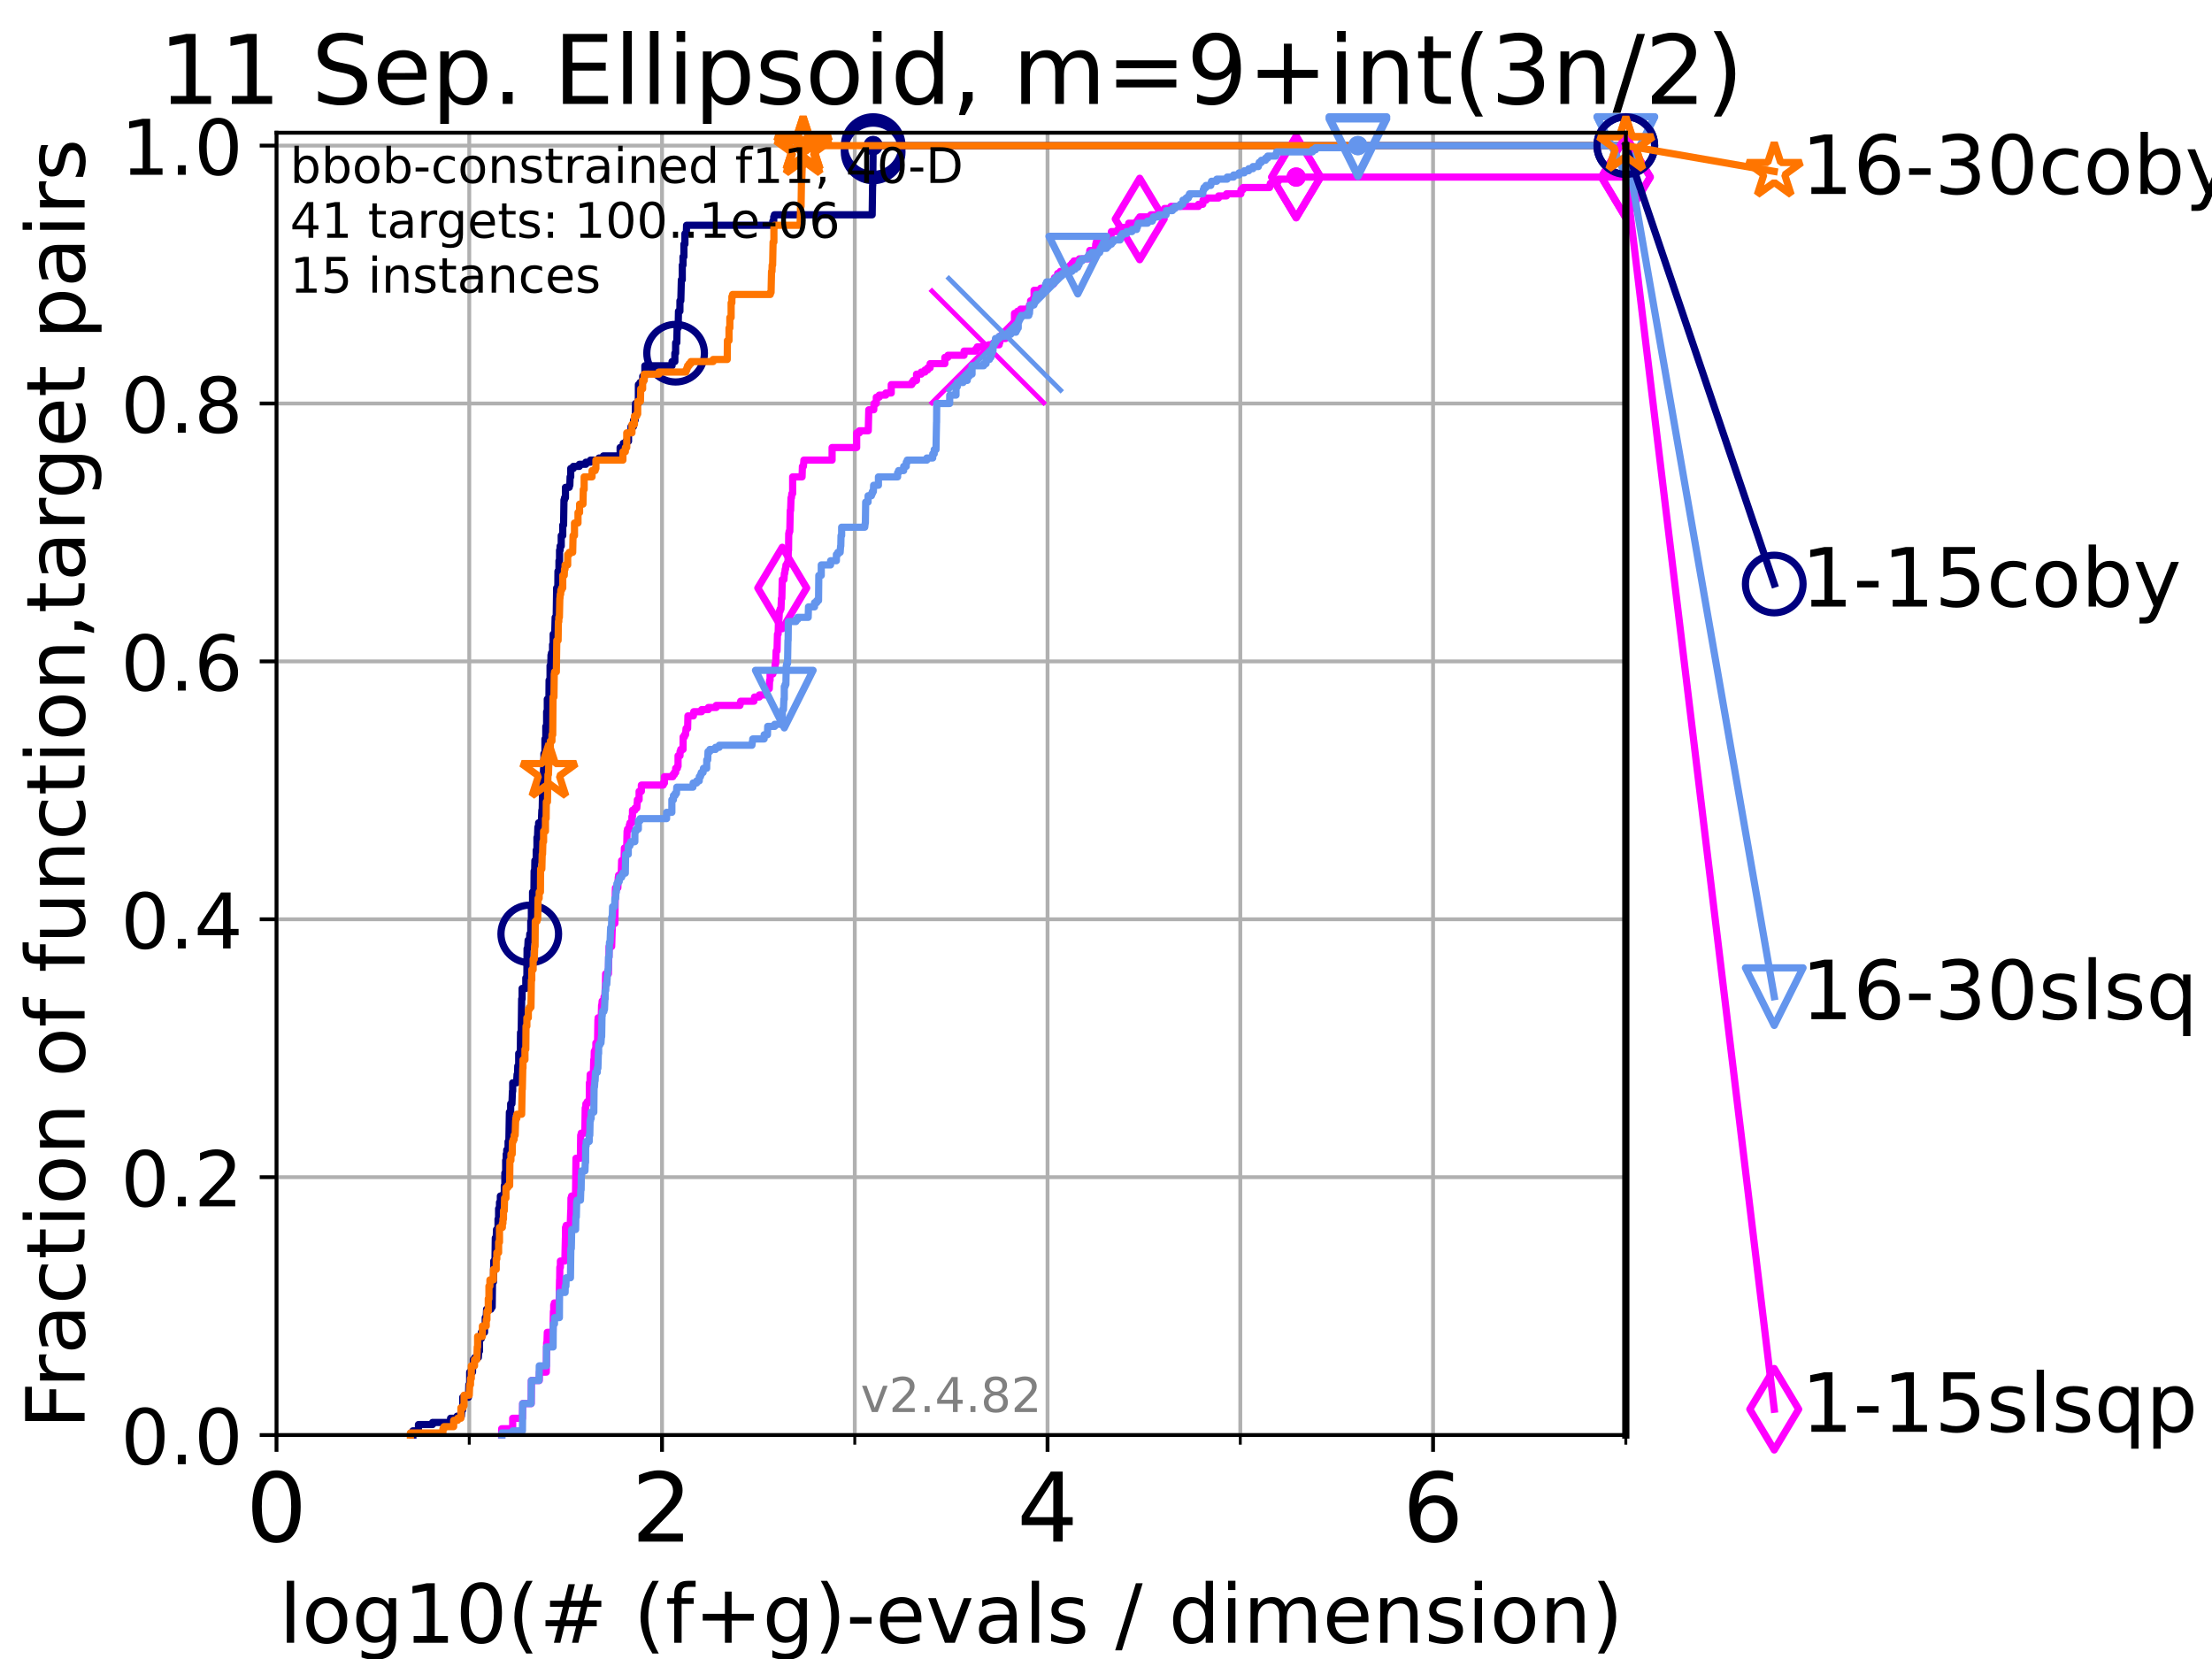 <?xml version="1.0" encoding="utf-8" standalone="no"?>
<!DOCTYPE svg PUBLIC "-//W3C//DTD SVG 1.1//EN"
  "http://www.w3.org/Graphics/SVG/1.1/DTD/svg11.dtd">
<!-- Created with matplotlib (https://matplotlib.org/) -->
<svg height="345.6pt" version="1.1" viewBox="0 0 460.8 345.6" width="460.8pt" xmlns="http://www.w3.org/2000/svg" xmlns:xlink="http://www.w3.org/1999/xlink">
 <defs>
  <style type="text/css">*{stroke-linecap:butt;stroke-linejoin:round;}</style>
 </defs>
 <g id="figure_1">
  <g id="patch_1">
   <path d="M 0 345.6 
L 460.8 345.6 
L 460.8 0 
L 0 0 
z
" style="fill:#ffffff;"/>
  </g>
  <g id="axes_1">
   <g id="patch_2">
    <path d="M 57.6 298.944 
L 338.688 298.944 
L 338.688 27.648 
L 57.6 27.648 
z
" style="fill:#ffffff;"/>
   </g>
   <g id="matplotlib.axis_1">
    <g id="xtick_1">
     <g id="line2d_1">
      <path clip-path="url(#p273b743b94)" d="M 57.6 298.944 
L 57.6 27.648 
" style="fill:none;stroke:#b0b0b0;stroke-linecap:square;stroke-width:0.8;"/>
     </g>
     <g id="line2d_2">
      <defs>
       <path d="M 0 0 
L 0 3.5 
" id="m3fdf7c0c15" style="stroke:#000000;stroke-width:0.8;"/>
      </defs>
      <g>
       <use style="stroke:#000000;stroke-width:0.8;" x="57.6" xlink:href="#m3fdf7c0c15" y="298.944"/>
      </g>
     </g>
     <g id="text_1">
      <!-- 0 -->
      <g transform="translate(51.237 321.141)scale(0.2 -0.2)">
       <defs>
        <path d="M 31.781 66.406 
Q 24.172 66.406 20.328 58.906 
Q 16.5 51.422 16.5 36.375 
Q 16.5 21.391 20.328 13.891 
Q 24.172 6.391 31.781 6.391 
Q 39.453 6.391 43.281 13.891 
Q 47.125 21.391 47.125 36.375 
Q 47.125 51.422 43.281 58.906 
Q 39.453 66.406 31.781 66.406 
z
M 31.781 74.219 
Q 44.047 74.219 50.516 64.516 
Q 56.984 54.828 56.984 36.375 
Q 56.984 17.969 50.516 8.266 
Q 44.047 -1.422 31.781 -1.422 
Q 19.531 -1.422 13.062 8.266 
Q 6.594 17.969 6.594 36.375 
Q 6.594 54.828 13.062 64.516 
Q 19.531 74.219 31.781 74.219 
z
" id="DejaVuSans-48"/>
       </defs>
       <use xlink:href="#DejaVuSans-48"/>
      </g>
     </g>
    </g>
    <g id="xtick_2">
     <g id="line2d_3">
      <path clip-path="url(#p273b743b94)" d="M 137.911 298.944 
L 137.911 27.648 
" style="fill:none;stroke:#b0b0b0;stroke-linecap:square;stroke-width:0.8;"/>
     </g>
     <g id="line2d_4">
      <g>
       <use style="stroke:#000000;stroke-width:0.8;" x="137.911" xlink:href="#m3fdf7c0c15" y="298.944"/>
      </g>
     </g>
     <g id="text_2">
      <!-- 2 -->
      <g transform="translate(131.548 321.141)scale(0.2 -0.2)">
       <defs>
        <path d="M 19.188 8.297 
L 53.609 8.297 
L 53.609 0 
L 7.328 0 
L 7.328 8.297 
Q 12.938 14.109 22.625 23.891 
Q 32.328 33.688 34.812 36.531 
Q 39.547 41.844 41.422 45.531 
Q 43.312 49.219 43.312 52.781 
Q 43.312 58.594 39.234 62.25 
Q 35.156 65.922 28.609 65.922 
Q 23.969 65.922 18.812 64.312 
Q 13.672 62.703 7.812 59.422 
L 7.812 69.391 
Q 13.766 71.781 18.938 73 
Q 24.125 74.219 28.422 74.219 
Q 39.75 74.219 46.484 68.547 
Q 53.219 62.891 53.219 53.422 
Q 53.219 48.922 51.531 44.891 
Q 49.859 40.875 45.406 35.406 
Q 44.188 33.984 37.641 27.219 
Q 31.109 20.453 19.188 8.297 
z
" id="DejaVuSans-50"/>
       </defs>
       <use xlink:href="#DejaVuSans-50"/>
      </g>
     </g>
    </g>
    <g id="xtick_3">
     <g id="line2d_5">
      <path clip-path="url(#p273b743b94)" d="M 218.222 298.944 
L 218.222 27.648 
" style="fill:none;stroke:#b0b0b0;stroke-linecap:square;stroke-width:0.8;"/>
     </g>
     <g id="line2d_6">
      <g>
       <use style="stroke:#000000;stroke-width:0.8;" x="218.222" xlink:href="#m3fdf7c0c15" y="298.944"/>
      </g>
     </g>
     <g id="text_3">
      <!-- 4 -->
      <g transform="translate(211.859 321.141)scale(0.2 -0.2)">
       <defs>
        <path d="M 37.797 64.312 
L 12.891 25.391 
L 37.797 25.391 
z
M 35.203 72.906 
L 47.609 72.906 
L 47.609 25.391 
L 58.016 25.391 
L 58.016 17.188 
L 47.609 17.188 
L 47.609 0 
L 37.797 0 
L 37.797 17.188 
L 4.891 17.188 
L 4.891 26.703 
z
" id="DejaVuSans-52"/>
       </defs>
       <use xlink:href="#DejaVuSans-52"/>
      </g>
     </g>
    </g>
    <g id="xtick_4">
     <g id="line2d_7">
      <path clip-path="url(#p273b743b94)" d="M 298.533 298.944 
L 298.533 27.648 
" style="fill:none;stroke:#b0b0b0;stroke-linecap:square;stroke-width:0.8;"/>
     </g>
     <g id="line2d_8">
      <g>
       <use style="stroke:#000000;stroke-width:0.8;" x="298.533" xlink:href="#m3fdf7c0c15" y="298.944"/>
      </g>
     </g>
     <g id="text_4">
      <!-- 6 -->
      <g transform="translate(292.17 321.141)scale(0.2 -0.2)">
       <defs>
        <path d="M 33.016 40.375 
Q 26.375 40.375 22.484 35.828 
Q 18.609 31.297 18.609 23.391 
Q 18.609 15.531 22.484 10.953 
Q 26.375 6.391 33.016 6.391 
Q 39.656 6.391 43.531 10.953 
Q 47.406 15.531 47.406 23.391 
Q 47.406 31.297 43.531 35.828 
Q 39.656 40.375 33.016 40.375 
z
M 52.594 71.297 
L 52.594 62.312 
Q 48.875 64.062 45.094 64.984 
Q 41.312 65.922 37.594 65.922 
Q 27.828 65.922 22.672 59.328 
Q 17.531 52.734 16.797 39.406 
Q 19.672 43.656 24.016 45.922 
Q 28.375 48.188 33.594 48.188 
Q 44.578 48.188 50.953 41.516 
Q 57.328 34.859 57.328 23.391 
Q 57.328 12.156 50.688 5.359 
Q 44.047 -1.422 33.016 -1.422 
Q 20.359 -1.422 13.672 8.266 
Q 6.984 17.969 6.984 36.375 
Q 6.984 53.656 15.188 63.938 
Q 23.391 74.219 37.203 74.219 
Q 40.922 74.219 44.703 73.484 
Q 48.484 72.75 52.594 71.297 
z
" id="DejaVuSans-54"/>
       </defs>
       <use xlink:href="#DejaVuSans-54"/>
      </g>
     </g>
    </g>
    <g id="xtick_5">
     <g id="line2d_9">
      <path clip-path="url(#p273b743b94)" d="M 97.755 298.944 
L 97.755 27.648 
" style="fill:none;stroke:#b0b0b0;stroke-linecap:square;stroke-width:0.8;"/>
     </g>
     <g id="line2d_10">
      <defs>
       <path d="M 0 0 
L 0 2 
" id="m09e1f20fb2" style="stroke:#000000;stroke-width:0.6;"/>
      </defs>
      <g>
       <use style="stroke:#000000;stroke-width:0.6;" x="97.755" xlink:href="#m09e1f20fb2" y="298.944"/>
      </g>
     </g>
    </g>
    <g id="xtick_6">
     <g id="line2d_11">
      <path clip-path="url(#p273b743b94)" d="M 178.066 298.944 
L 178.066 27.648 
" style="fill:none;stroke:#b0b0b0;stroke-linecap:square;stroke-width:0.8;"/>
     </g>
     <g id="line2d_12">
      <g>
       <use style="stroke:#000000;stroke-width:0.6;" x="178.066" xlink:href="#m09e1f20fb2" y="298.944"/>
      </g>
     </g>
    </g>
    <g id="xtick_7">
     <g id="line2d_13">
      <path clip-path="url(#p273b743b94)" d="M 258.377 298.944 
L 258.377 27.648 
" style="fill:none;stroke:#b0b0b0;stroke-linecap:square;stroke-width:0.8;"/>
     </g>
     <g id="line2d_14">
      <g>
       <use style="stroke:#000000;stroke-width:0.6;" x="258.377" xlink:href="#m09e1f20fb2" y="298.944"/>
      </g>
     </g>
    </g>
    <g id="xtick_8">
     <g id="line2d_15">
      <path clip-path="url(#p273b743b94)" d="M 338.688 298.944 
L 338.688 27.648 
" style="fill:none;stroke:#b0b0b0;stroke-linecap:square;stroke-width:0.8;"/>
     </g>
     <g id="line2d_16">
      <g>
       <use style="stroke:#000000;stroke-width:0.6;" x="338.688" xlink:href="#m09e1f20fb2" y="298.944"/>
      </g>
     </g>
    </g>
    <g id="text_5">
     <!-- log10(# (f+g)-evals / dimension) -->
     <g transform="translate(58.145 342.218)scale(0.17 -0.17)">
      <defs>
       <path d="M 9.422 75.984 
L 18.406 75.984 
L 18.406 0 
L 9.422 0 
z
" id="DejaVuSans-108"/>
       <path d="M 30.609 48.391 
Q 23.391 48.391 19.188 42.75 
Q 14.984 37.109 14.984 27.297 
Q 14.984 17.484 19.156 11.844 
Q 23.344 6.203 30.609 6.203 
Q 37.797 6.203 41.984 11.859 
Q 46.188 17.531 46.188 27.297 
Q 46.188 37.016 41.984 42.703 
Q 37.797 48.391 30.609 48.391 
z
M 30.609 56 
Q 42.328 56 49.016 48.375 
Q 55.719 40.766 55.719 27.297 
Q 55.719 13.875 49.016 6.219 
Q 42.328 -1.422 30.609 -1.422 
Q 18.844 -1.422 12.172 6.219 
Q 5.516 13.875 5.516 27.297 
Q 5.516 40.766 12.172 48.375 
Q 18.844 56 30.609 56 
z
" id="DejaVuSans-111"/>
       <path d="M 45.406 27.984 
Q 45.406 37.75 41.375 43.109 
Q 37.359 48.484 30.078 48.484 
Q 22.859 48.484 18.828 43.109 
Q 14.797 37.75 14.797 27.984 
Q 14.797 18.266 18.828 12.891 
Q 22.859 7.516 30.078 7.516 
Q 37.359 7.516 41.375 12.891 
Q 45.406 18.266 45.406 27.984 
z
M 54.391 6.781 
Q 54.391 -7.172 48.188 -13.984 
Q 42 -20.797 29.203 -20.797 
Q 24.469 -20.797 20.266 -20.094 
Q 16.062 -19.391 12.109 -17.922 
L 12.109 -9.188 
Q 16.062 -11.328 19.922 -12.344 
Q 23.781 -13.375 27.781 -13.375 
Q 36.625 -13.375 41.016 -8.766 
Q 45.406 -4.156 45.406 5.172 
L 45.406 9.625 
Q 42.625 4.781 38.281 2.391 
Q 33.938 0 27.875 0 
Q 17.828 0 11.672 7.656 
Q 5.516 15.328 5.516 27.984 
Q 5.516 40.672 11.672 48.328 
Q 17.828 56 27.875 56 
Q 33.938 56 38.281 53.609 
Q 42.625 51.219 45.406 46.391 
L 45.406 54.688 
L 54.391 54.688 
z
" id="DejaVuSans-103"/>
       <path d="M 12.406 8.297 
L 28.516 8.297 
L 28.516 63.922 
L 10.984 60.406 
L 10.984 69.391 
L 28.422 72.906 
L 38.281 72.906 
L 38.281 8.297 
L 54.391 8.297 
L 54.391 0 
L 12.406 0 
z
" id="DejaVuSans-49"/>
       <path d="M 31 75.875 
Q 24.469 64.656 21.281 53.656 
Q 18.109 42.672 18.109 31.391 
Q 18.109 20.125 21.312 9.062 
Q 24.516 -2 31 -13.188 
L 23.188 -13.188 
Q 15.875 -1.703 12.234 9.375 
Q 8.594 20.453 8.594 31.391 
Q 8.594 42.281 12.203 53.312 
Q 15.828 64.359 23.188 75.875 
z
" id="DejaVuSans-40"/>
       <path d="M 51.125 44 
L 36.922 44 
L 32.812 27.688 
L 47.125 27.688 
z
M 43.797 71.781 
L 38.719 51.516 
L 52.984 51.516 
L 58.109 71.781 
L 65.922 71.781 
L 60.891 51.516 
L 76.125 51.516 
L 76.125 44 
L 58.984 44 
L 54.984 27.688 
L 70.516 27.688 
L 70.516 20.219 
L 53.078 20.219 
L 48 0 
L 40.188 0 
L 45.219 20.219 
L 30.906 20.219 
L 25.875 0 
L 18.016 0 
L 23.094 20.219 
L 7.719 20.219 
L 7.719 27.688 
L 24.906 27.688 
L 29 44 
L 13.281 44 
L 13.281 51.516 
L 30.906 51.516 
L 35.891 71.781 
z
" id="DejaVuSans-35"/>
       <path id="DejaVuSans-32"/>
       <path d="M 37.109 75.984 
L 37.109 68.5 
L 28.516 68.5 
Q 23.688 68.5 21.797 66.547 
Q 19.922 64.594 19.922 59.516 
L 19.922 54.688 
L 34.719 54.688 
L 34.719 47.703 
L 19.922 47.703 
L 19.922 0 
L 10.891 0 
L 10.891 47.703 
L 2.297 47.703 
L 2.297 54.688 
L 10.891 54.688 
L 10.891 58.5 
Q 10.891 67.625 15.141 71.797 
Q 19.391 75.984 28.609 75.984 
z
" id="DejaVuSans-102"/>
       <path d="M 46 62.703 
L 46 35.5 
L 73.188 35.5 
L 73.188 27.203 
L 46 27.203 
L 46 0 
L 37.797 0 
L 37.797 27.203 
L 10.594 27.203 
L 10.594 35.5 
L 37.797 35.5 
L 37.797 62.703 
z
" id="DejaVuSans-43"/>
       <path d="M 8.016 75.875 
L 15.828 75.875 
Q 23.141 64.359 26.781 53.312 
Q 30.422 42.281 30.422 31.391 
Q 30.422 20.453 26.781 9.375 
Q 23.141 -1.703 15.828 -13.188 
L 8.016 -13.188 
Q 14.5 -2 17.703 9.062 
Q 20.906 20.125 20.906 31.391 
Q 20.906 42.672 17.703 53.656 
Q 14.5 64.656 8.016 75.875 
z
" id="DejaVuSans-41"/>
       <path d="M 4.891 31.391 
L 31.203 31.391 
L 31.203 23.391 
L 4.891 23.391 
z
" id="DejaVuSans-45"/>
       <path d="M 56.203 29.594 
L 56.203 25.203 
L 14.891 25.203 
Q 15.484 15.922 20.484 11.062 
Q 25.484 6.203 34.422 6.203 
Q 39.594 6.203 44.453 7.469 
Q 49.312 8.734 54.109 11.281 
L 54.109 2.781 
Q 49.266 0.734 44.188 -0.344 
Q 39.109 -1.422 33.891 -1.422 
Q 20.797 -1.422 13.156 6.188 
Q 5.516 13.812 5.516 26.812 
Q 5.516 40.234 12.766 48.109 
Q 20.016 56 32.328 56 
Q 43.359 56 49.781 48.891 
Q 56.203 41.797 56.203 29.594 
z
M 47.219 32.234 
Q 47.125 39.594 43.094 43.984 
Q 39.062 48.391 32.422 48.391 
Q 24.906 48.391 20.391 44.141 
Q 15.875 39.891 15.188 32.172 
z
" id="DejaVuSans-101"/>
       <path d="M 2.984 54.688 
L 12.5 54.688 
L 29.594 8.797 
L 46.688 54.688 
L 56.203 54.688 
L 35.688 0 
L 23.484 0 
z
" id="DejaVuSans-118"/>
       <path d="M 34.281 27.484 
Q 23.391 27.484 19.188 25 
Q 14.984 22.516 14.984 16.5 
Q 14.984 11.719 18.141 8.906 
Q 21.297 6.109 26.703 6.109 
Q 34.188 6.109 38.703 11.406 
Q 43.219 16.703 43.219 25.484 
L 43.219 27.484 
z
M 52.203 31.203 
L 52.203 0 
L 43.219 0 
L 43.219 8.297 
Q 40.141 3.328 35.547 0.953 
Q 30.953 -1.422 24.312 -1.422 
Q 15.922 -1.422 10.953 3.297 
Q 6 8.016 6 15.922 
Q 6 25.141 12.172 29.828 
Q 18.359 34.516 30.609 34.516 
L 43.219 34.516 
L 43.219 35.406 
Q 43.219 41.609 39.141 45 
Q 35.062 48.391 27.688 48.391 
Q 23 48.391 18.547 47.266 
Q 14.109 46.141 10.016 43.891 
L 10.016 52.203 
Q 14.938 54.109 19.578 55.047 
Q 24.219 56 28.609 56 
Q 40.484 56 46.344 49.844 
Q 52.203 43.703 52.203 31.203 
z
" id="DejaVuSans-97"/>
       <path d="M 44.281 53.078 
L 44.281 44.578 
Q 40.484 46.531 36.375 47.5 
Q 32.281 48.484 27.875 48.484 
Q 21.188 48.484 17.844 46.438 
Q 14.5 44.391 14.5 40.281 
Q 14.5 37.156 16.891 35.375 
Q 19.281 33.594 26.516 31.984 
L 29.594 31.297 
Q 39.156 29.25 43.188 25.516 
Q 47.219 21.781 47.219 15.094 
Q 47.219 7.469 41.188 3.016 
Q 35.156 -1.422 24.609 -1.422 
Q 20.219 -1.422 15.453 -0.562 
Q 10.688 0.297 5.422 2 
L 5.422 11.281 
Q 10.406 8.688 15.234 7.391 
Q 20.062 6.109 24.812 6.109 
Q 31.156 6.109 34.562 8.281 
Q 37.984 10.453 37.984 14.406 
Q 37.984 18.062 35.516 20.016 
Q 33.062 21.969 24.703 23.781 
L 21.578 24.516 
Q 13.234 26.266 9.516 29.906 
Q 5.812 33.547 5.812 39.891 
Q 5.812 47.609 11.281 51.797 
Q 16.75 56 26.812 56 
Q 31.781 56 36.172 55.266 
Q 40.578 54.547 44.281 53.078 
z
" id="DejaVuSans-115"/>
       <path d="M 25.391 72.906 
L 33.688 72.906 
L 8.297 -9.281 
L 0 -9.281 
z
" id="DejaVuSans-47"/>
       <path d="M 45.406 46.391 
L 45.406 75.984 
L 54.391 75.984 
L 54.391 0 
L 45.406 0 
L 45.406 8.203 
Q 42.578 3.328 38.25 0.953 
Q 33.938 -1.422 27.875 -1.422 
Q 17.969 -1.422 11.734 6.484 
Q 5.516 14.406 5.516 27.297 
Q 5.516 40.188 11.734 48.094 
Q 17.969 56 27.875 56 
Q 33.938 56 38.25 53.625 
Q 42.578 51.266 45.406 46.391 
z
M 14.797 27.297 
Q 14.797 17.391 18.875 11.75 
Q 22.953 6.109 30.078 6.109 
Q 37.203 6.109 41.297 11.75 
Q 45.406 17.391 45.406 27.297 
Q 45.406 37.203 41.297 42.844 
Q 37.203 48.484 30.078 48.484 
Q 22.953 48.484 18.875 42.844 
Q 14.797 37.203 14.797 27.297 
z
" id="DejaVuSans-100"/>
       <path d="M 9.422 54.688 
L 18.406 54.688 
L 18.406 0 
L 9.422 0 
z
M 9.422 75.984 
L 18.406 75.984 
L 18.406 64.594 
L 9.422 64.594 
z
" id="DejaVuSans-105"/>
       <path d="M 52 44.188 
Q 55.375 50.25 60.062 53.125 
Q 64.75 56 71.094 56 
Q 79.641 56 84.281 50.016 
Q 88.922 44.047 88.922 33.016 
L 88.922 0 
L 79.891 0 
L 79.891 32.719 
Q 79.891 40.578 77.094 44.375 
Q 74.312 48.188 68.609 48.188 
Q 61.625 48.188 57.562 43.547 
Q 53.516 38.922 53.516 30.906 
L 53.516 0 
L 44.484 0 
L 44.484 32.719 
Q 44.484 40.625 41.703 44.406 
Q 38.922 48.188 33.109 48.188 
Q 26.219 48.188 22.156 43.531 
Q 18.109 38.875 18.109 30.906 
L 18.109 0 
L 9.078 0 
L 9.078 54.688 
L 18.109 54.688 
L 18.109 46.188 
Q 21.188 51.219 25.484 53.609 
Q 29.781 56 35.688 56 
Q 41.656 56 45.828 52.969 
Q 50 49.953 52 44.188 
z
" id="DejaVuSans-109"/>
       <path d="M 54.891 33.016 
L 54.891 0 
L 45.906 0 
L 45.906 32.719 
Q 45.906 40.484 42.875 44.328 
Q 39.844 48.188 33.797 48.188 
Q 26.516 48.188 22.312 43.547 
Q 18.109 38.922 18.109 30.906 
L 18.109 0 
L 9.078 0 
L 9.078 54.688 
L 18.109 54.688 
L 18.109 46.188 
Q 21.344 51.125 25.703 53.562 
Q 30.078 56 35.797 56 
Q 45.219 56 50.047 50.172 
Q 54.891 44.344 54.891 33.016 
z
" id="DejaVuSans-110"/>
      </defs>
      <use xlink:href="#DejaVuSans-108"/>
      <use x="27.783" xlink:href="#DejaVuSans-111"/>
      <use x="88.965" xlink:href="#DejaVuSans-103"/>
      <use x="152.441" xlink:href="#DejaVuSans-49"/>
      <use x="216.064" xlink:href="#DejaVuSans-48"/>
      <use x="279.688" xlink:href="#DejaVuSans-40"/>
      <use x="318.701" xlink:href="#DejaVuSans-35"/>
      <use x="402.49" xlink:href="#DejaVuSans-32"/>
      <use x="434.277" xlink:href="#DejaVuSans-40"/>
      <use x="473.291" xlink:href="#DejaVuSans-102"/>
      <use x="508.496" xlink:href="#DejaVuSans-43"/>
      <use x="592.285" xlink:href="#DejaVuSans-103"/>
      <use x="655.762" xlink:href="#DejaVuSans-41"/>
      <use x="694.775" xlink:href="#DejaVuSans-45"/>
      <use x="730.859" xlink:href="#DejaVuSans-101"/>
      <use x="792.383" xlink:href="#DejaVuSans-118"/>
      <use x="851.562" xlink:href="#DejaVuSans-97"/>
      <use x="912.842" xlink:href="#DejaVuSans-108"/>
      <use x="940.625" xlink:href="#DejaVuSans-115"/>
      <use x="992.725" xlink:href="#DejaVuSans-32"/>
      <use x="1024.512" xlink:href="#DejaVuSans-47"/>
      <use x="1058.203" xlink:href="#DejaVuSans-32"/>
      <use x="1089.99" xlink:href="#DejaVuSans-100"/>
      <use x="1153.467" xlink:href="#DejaVuSans-105"/>
      <use x="1181.25" xlink:href="#DejaVuSans-109"/>
      <use x="1278.662" xlink:href="#DejaVuSans-101"/>
      <use x="1340.186" xlink:href="#DejaVuSans-110"/>
      <use x="1403.564" xlink:href="#DejaVuSans-115"/>
      <use x="1455.664" xlink:href="#DejaVuSans-105"/>
      <use x="1483.447" xlink:href="#DejaVuSans-111"/>
      <use x="1544.629" xlink:href="#DejaVuSans-110"/>
      <use x="1608.008" xlink:href="#DejaVuSans-41"/>
     </g>
    </g>
   </g>
   <g id="matplotlib.axis_2">
    <g id="ytick_1">
     <g id="line2d_17">
      <path clip-path="url(#p273b743b94)" d="M 57.6 298.944 
L 338.688 298.944 
" style="fill:none;stroke:#b0b0b0;stroke-linecap:square;stroke-width:0.8;"/>
     </g>
     <g id="line2d_18">
      <defs>
       <path d="M 0 0 
L -3.5 0 
" id="mfdf89311ff" style="stroke:#000000;stroke-width:0.8;"/>
      </defs>
      <g>
       <use style="stroke:#000000;stroke-width:0.8;" x="57.6" xlink:href="#mfdf89311ff" y="298.944"/>
      </g>
     </g>
     <g id="text_6">
      <!-- 0.0 -->
      <g transform="translate(25.155 305.023)scale(0.16 -0.16)">
       <defs>
        <path d="M 10.688 12.406 
L 21 12.406 
L 21 0 
L 10.688 0 
z
" id="DejaVuSans-46"/>
       </defs>
       <use xlink:href="#DejaVuSans-48"/>
       <use x="63.623" xlink:href="#DejaVuSans-46"/>
       <use x="95.41" xlink:href="#DejaVuSans-48"/>
      </g>
     </g>
    </g>
    <g id="ytick_2">
     <g id="line2d_19">
      <path clip-path="url(#p273b743b94)" d="M 57.6 245.222 
L 338.688 245.222 
" style="fill:none;stroke:#b0b0b0;stroke-linecap:square;stroke-width:0.8;"/>
     </g>
     <g id="line2d_20">
      <g>
       <use style="stroke:#000000;stroke-width:0.8;" x="57.6" xlink:href="#mfdf89311ff" y="245.222"/>
      </g>
     </g>
     <g id="text_7">
      <!-- 0.2 -->
      <g transform="translate(25.155 251.301)scale(0.16 -0.16)">
       <use xlink:href="#DejaVuSans-48"/>
       <use x="63.623" xlink:href="#DejaVuSans-46"/>
       <use x="95.41" xlink:href="#DejaVuSans-50"/>
      </g>
     </g>
    </g>
    <g id="ytick_3">
     <g id="line2d_21">
      <path clip-path="url(#p273b743b94)" d="M 57.6 191.5 
L 338.688 191.5 
" style="fill:none;stroke:#b0b0b0;stroke-linecap:square;stroke-width:0.8;"/>
     </g>
     <g id="line2d_22">
      <g>
       <use style="stroke:#000000;stroke-width:0.8;" x="57.6" xlink:href="#mfdf89311ff" y="191.5"/>
      </g>
     </g>
     <g id="text_8">
      <!-- 0.4 -->
      <g transform="translate(25.155 197.579)scale(0.16 -0.16)">
       <use xlink:href="#DejaVuSans-48"/>
       <use x="63.623" xlink:href="#DejaVuSans-46"/>
       <use x="95.41" xlink:href="#DejaVuSans-52"/>
      </g>
     </g>
    </g>
    <g id="ytick_4">
     <g id="line2d_23">
      <path clip-path="url(#p273b743b94)" d="M 57.6 137.778 
L 338.688 137.778 
" style="fill:none;stroke:#b0b0b0;stroke-linecap:square;stroke-width:0.8;"/>
     </g>
     <g id="line2d_24">
      <g>
       <use style="stroke:#000000;stroke-width:0.8;" x="57.6" xlink:href="#mfdf89311ff" y="137.778"/>
      </g>
     </g>
     <g id="text_9">
      <!-- 0.6 -->
      <g transform="translate(25.155 143.857)scale(0.16 -0.16)">
       <use xlink:href="#DejaVuSans-48"/>
       <use x="63.623" xlink:href="#DejaVuSans-46"/>
       <use x="95.41" xlink:href="#DejaVuSans-54"/>
      </g>
     </g>
    </g>
    <g id="ytick_5">
     <g id="line2d_25">
      <path clip-path="url(#p273b743b94)" d="M 57.6 84.056 
L 338.688 84.056 
" style="fill:none;stroke:#b0b0b0;stroke-linecap:square;stroke-width:0.8;"/>
     </g>
     <g id="line2d_26">
      <g>
       <use style="stroke:#000000;stroke-width:0.8;" x="57.6" xlink:href="#mfdf89311ff" y="84.056"/>
      </g>
     </g>
     <g id="text_10">
      <!-- 0.8 -->
      <g transform="translate(25.155 90.135)scale(0.16 -0.16)">
       <defs>
        <path d="M 31.781 34.625 
Q 24.75 34.625 20.719 30.859 
Q 16.703 27.094 16.703 20.516 
Q 16.703 13.922 20.719 10.156 
Q 24.75 6.391 31.781 6.391 
Q 38.812 6.391 42.859 10.172 
Q 46.922 13.969 46.922 20.516 
Q 46.922 27.094 42.891 30.859 
Q 38.875 34.625 31.781 34.625 
z
M 21.922 38.812 
Q 15.578 40.375 12.031 44.719 
Q 8.5 49.078 8.5 55.328 
Q 8.5 64.062 14.719 69.141 
Q 20.953 74.219 31.781 74.219 
Q 42.672 74.219 48.875 69.141 
Q 55.078 64.062 55.078 55.328 
Q 55.078 49.078 51.531 44.719 
Q 48 40.375 41.703 38.812 
Q 48.828 37.156 52.797 32.312 
Q 56.781 27.484 56.781 20.516 
Q 56.781 9.906 50.312 4.234 
Q 43.844 -1.422 31.781 -1.422 
Q 19.734 -1.422 13.25 4.234 
Q 6.781 9.906 6.781 20.516 
Q 6.781 27.484 10.781 32.312 
Q 14.797 37.156 21.922 38.812 
z
M 18.312 54.391 
Q 18.312 48.734 21.844 45.562 
Q 25.391 42.391 31.781 42.391 
Q 38.141 42.391 41.719 45.562 
Q 45.312 48.734 45.312 54.391 
Q 45.312 60.062 41.719 63.234 
Q 38.141 66.406 31.781 66.406 
Q 25.391 66.406 21.844 63.234 
Q 18.312 60.062 18.312 54.391 
z
" id="DejaVuSans-56"/>
       </defs>
       <use xlink:href="#DejaVuSans-48"/>
       <use x="63.623" xlink:href="#DejaVuSans-46"/>
       <use x="95.41" xlink:href="#DejaVuSans-56"/>
      </g>
     </g>
    </g>
    <g id="ytick_6">
     <g id="line2d_27">
      <path clip-path="url(#p273b743b94)" d="M 57.6 30.334 
L 338.688 30.334 
" style="fill:none;stroke:#b0b0b0;stroke-linecap:square;stroke-width:0.8;"/>
     </g>
     <g id="line2d_28">
      <g>
       <use style="stroke:#000000;stroke-width:0.8;" x="57.6" xlink:href="#mfdf89311ff" y="30.334"/>
      </g>
     </g>
     <g id="text_11">
      <!-- 1.0 -->
      <g transform="translate(25.155 36.413)scale(0.16 -0.16)">
       <use xlink:href="#DejaVuSans-49"/>
       <use x="63.623" xlink:href="#DejaVuSans-46"/>
       <use x="95.41" xlink:href="#DejaVuSans-48"/>
      </g>
     </g>
    </g>
    <g id="text_12">
     <!-- Fraction of function,target pairs -->
     <g transform="translate(17.62 297.681)rotate(-90)scale(0.17 -0.17)">
      <defs>
       <path d="M 9.812 72.906 
L 51.703 72.906 
L 51.703 64.594 
L 19.672 64.594 
L 19.672 43.109 
L 48.578 43.109 
L 48.578 34.812 
L 19.672 34.812 
L 19.672 0 
L 9.812 0 
z
" id="DejaVuSans-70"/>
       <path d="M 41.109 46.297 
Q 39.594 47.172 37.812 47.578 
Q 36.031 48 33.891 48 
Q 26.266 48 22.188 43.047 
Q 18.109 38.094 18.109 28.812 
L 18.109 0 
L 9.078 0 
L 9.078 54.688 
L 18.109 54.688 
L 18.109 46.188 
Q 20.953 51.172 25.484 53.578 
Q 30.031 56 36.531 56 
Q 37.453 56 38.578 55.875 
Q 39.703 55.766 41.062 55.516 
z
" id="DejaVuSans-114"/>
       <path d="M 48.781 52.594 
L 48.781 44.188 
Q 44.969 46.297 41.141 47.344 
Q 37.312 48.391 33.406 48.391 
Q 24.656 48.391 19.812 42.844 
Q 14.984 37.312 14.984 27.297 
Q 14.984 17.281 19.812 11.734 
Q 24.656 6.203 33.406 6.203 
Q 37.312 6.203 41.141 7.25 
Q 44.969 8.297 48.781 10.406 
L 48.781 2.094 
Q 45.016 0.344 40.984 -0.531 
Q 36.969 -1.422 32.422 -1.422 
Q 20.062 -1.422 12.781 6.344 
Q 5.516 14.109 5.516 27.297 
Q 5.516 40.672 12.859 48.328 
Q 20.219 56 33.016 56 
Q 37.156 56 41.109 55.141 
Q 45.062 54.297 48.781 52.594 
z
" id="DejaVuSans-99"/>
       <path d="M 18.312 70.219 
L 18.312 54.688 
L 36.812 54.688 
L 36.812 47.703 
L 18.312 47.703 
L 18.312 18.016 
Q 18.312 11.328 20.141 9.422 
Q 21.969 7.516 27.594 7.516 
L 36.812 7.516 
L 36.812 0 
L 27.594 0 
Q 17.188 0 13.234 3.875 
Q 9.281 7.766 9.281 18.016 
L 9.281 47.703 
L 2.688 47.703 
L 2.688 54.688 
L 9.281 54.688 
L 9.281 70.219 
z
" id="DejaVuSans-116"/>
       <path d="M 8.5 21.578 
L 8.5 54.688 
L 17.484 54.688 
L 17.484 21.922 
Q 17.484 14.156 20.5 10.266 
Q 23.531 6.391 29.594 6.391 
Q 36.859 6.391 41.078 11.031 
Q 45.312 15.672 45.312 23.688 
L 45.312 54.688 
L 54.297 54.688 
L 54.297 0 
L 45.312 0 
L 45.312 8.406 
Q 42.047 3.422 37.719 1 
Q 33.406 -1.422 27.688 -1.422 
Q 18.266 -1.422 13.375 4.438 
Q 8.5 10.297 8.5 21.578 
z
M 31.109 56 
z
" id="DejaVuSans-117"/>
       <path d="M 11.719 12.406 
L 22.016 12.406 
L 22.016 4 
L 14.016 -11.625 
L 7.719 -11.625 
L 11.719 4 
z
" id="DejaVuSans-44"/>
       <path d="M 18.109 8.203 
L 18.109 -20.797 
L 9.078 -20.797 
L 9.078 54.688 
L 18.109 54.688 
L 18.109 46.391 
Q 20.953 51.266 25.266 53.625 
Q 29.594 56 35.594 56 
Q 45.562 56 51.781 48.094 
Q 58.016 40.188 58.016 27.297 
Q 58.016 14.406 51.781 6.484 
Q 45.562 -1.422 35.594 -1.422 
Q 29.594 -1.422 25.266 0.953 
Q 20.953 3.328 18.109 8.203 
z
M 48.688 27.297 
Q 48.688 37.203 44.609 42.844 
Q 40.531 48.484 33.406 48.484 
Q 26.266 48.484 22.188 42.844 
Q 18.109 37.203 18.109 27.297 
Q 18.109 17.391 22.188 11.75 
Q 26.266 6.109 33.406 6.109 
Q 40.531 6.109 44.609 11.75 
Q 48.688 17.391 48.688 27.297 
z
" id="DejaVuSans-112"/>
      </defs>
      <use xlink:href="#DejaVuSans-70"/>
      <use x="50.27" xlink:href="#DejaVuSans-114"/>
      <use x="91.383" xlink:href="#DejaVuSans-97"/>
      <use x="152.662" xlink:href="#DejaVuSans-99"/>
      <use x="207.643" xlink:href="#DejaVuSans-116"/>
      <use x="246.852" xlink:href="#DejaVuSans-105"/>
      <use x="274.635" xlink:href="#DejaVuSans-111"/>
      <use x="335.816" xlink:href="#DejaVuSans-110"/>
      <use x="399.195" xlink:href="#DejaVuSans-32"/>
      <use x="430.982" xlink:href="#DejaVuSans-111"/>
      <use x="492.164" xlink:href="#DejaVuSans-102"/>
      <use x="527.369" xlink:href="#DejaVuSans-32"/>
      <use x="559.156" xlink:href="#DejaVuSans-102"/>
      <use x="594.361" xlink:href="#DejaVuSans-117"/>
      <use x="657.74" xlink:href="#DejaVuSans-110"/>
      <use x="721.119" xlink:href="#DejaVuSans-99"/>
      <use x="776.1" xlink:href="#DejaVuSans-116"/>
      <use x="815.309" xlink:href="#DejaVuSans-105"/>
      <use x="843.092" xlink:href="#DejaVuSans-111"/>
      <use x="904.273" xlink:href="#DejaVuSans-110"/>
      <use x="967.652" xlink:href="#DejaVuSans-44"/>
      <use x="999.439" xlink:href="#DejaVuSans-116"/>
      <use x="1038.648" xlink:href="#DejaVuSans-97"/>
      <use x="1099.928" xlink:href="#DejaVuSans-114"/>
      <use x="1139.291" xlink:href="#DejaVuSans-103"/>
      <use x="1202.768" xlink:href="#DejaVuSans-101"/>
      <use x="1264.291" xlink:href="#DejaVuSans-116"/>
      <use x="1303.5" xlink:href="#DejaVuSans-32"/>
      <use x="1335.287" xlink:href="#DejaVuSans-112"/>
      <use x="1398.764" xlink:href="#DejaVuSans-97"/>
      <use x="1460.043" xlink:href="#DejaVuSans-105"/>
      <use x="1487.826" xlink:href="#DejaVuSans-114"/>
      <use x="1528.939" xlink:href="#DejaVuSans-115"/>
     </g>
    </g>
   </g>
   <g id="line2d_29">
    <defs>
     <path d="M 0 1.5 
C 0.398 1.5 0.779 1.342 1.061 1.061 
C 1.342 0.779 1.5 0.398 1.5 0 
C 1.5 -0.398 1.342 -0.779 1.061 -1.061 
C 0.779 -1.342 0.398 -1.5 0 -1.5 
C -0.398 -1.5 -0.779 -1.342 -1.061 -1.061 
C -1.342 -0.779 -1.5 -0.398 -1.5 0 
C -1.5 0.398 -1.342 0.779 -1.061 1.061 
C -0.779 1.342 -0.398 1.5 0 1.5 
z
" id="mc30cf0fc36" style="stroke:#000080;"/>
    </defs>
    <g>
     <use style="fill:#000080;stroke:#000080;" x="181.893" xlink:href="#mc30cf0fc36" y="30.334"/>
     <use style="fill:#000080;stroke:#000080;" x="181.893" xlink:href="#mc30cf0fc36" y="30.334"/>
    </g>
   </g>
   <g id="line2d_30">
    <path d="M 86.013 298.944 
L 86.013 298.07 
L 87.17 298.07 
L 87.17 296.76 
L 90.108 296.76 
L 90.108 296.323 
L 93.864 296.323 
L 93.864 295.45 
L 95.226 295.45 
L 95.226 295.013 
L 96.111 295.013 
L 96.206 293.703 
L 96.396 293.703 
L 96.396 291.082 
L 97.58 291.082 
L 97.668 288.462 
L 97.842 288.462 
L 97.842 285.841 
L 98.439 285.841 
L 98.439 284.531 
L 98.606 284.531 
L 98.606 283.22 
L 98.935 283.22 
L 98.935 282.784 
L 99.654 282.784 
L 99.732 281.473 
L 99.887 281.473 
L 99.887 278.853 
L 100.268 278.853 
L 100.268 277.543 
L 100.935 277.543 
L 100.935 276.232 
L 101.08 276.232 
L 101.08 274.485 
L 101.295 274.485 
L 101.366 272.738 
L 102.264 272.738 
L 102.264 272.301 
L 102.531 272.301 
L 102.597 267.06 
L 102.794 267.06 
L 102.859 262.693 
L 103.118 262.693 
L 103.182 257.888 
L 103.372 257.888 
L 103.435 256.141 
L 103.747 256.141 
L 103.747 253.957 
L 103.871 253.957 
L 103.871 251.773 
L 104.054 251.773 
L 104.054 250.463 
L 104.235 250.463 
L 104.235 249.153 
L 104.884 249.153 
L 104.884 248.716 
L 105.057 248.716 
L 105.057 246.969 
L 105.172 246.969 
L 105.172 244.348 
L 105.342 244.348 
L 105.342 241.728 
L 105.454 241.728 
L 105.454 240.418 
L 105.566 240.418 
L 105.566 239.544 
L 105.843 239.544 
L 105.843 237.797 
L 106.006 237.797 
L 106.115 231.682 
L 106.383 231.682 
L 106.383 229.935 
L 106.646 229.935 
L 106.751 227.315 
L 106.803 227.315 
L 106.803 225.568 
L 107.614 225.568 
L 107.713 223.821 
L 107.811 223.821 
L 107.86 222.074 
L 108.054 222.074 
L 108.054 219.453 
L 108.389 219.453 
L 108.437 215.085 
L 108.578 215.085 
L 108.671 208.097 
L 108.764 208.097 
L 108.764 205.913 
L 109.536 205.913 
L 109.536 203.729 
L 109.756 203.729 
L 109.8 197.615 
L 109.93 197.615 
L 110.017 195.868 
L 110.317 195.868 
L 110.359 194.557 
L 110.569 194.557 
L 110.569 191.937 
L 110.694 191.937 
L 110.694 188.443 
L 110.942 188.443 
L 110.942 185.822 
L 111.226 185.822 
L 111.266 181.454 
L 111.386 181.454 
L 111.426 179.271 
L 111.703 179.271 
L 111.703 177.087 
L 111.859 177.087 
L 111.859 174.466 
L 111.975 174.466 
L 112.052 172.282 
L 112.205 172.282 
L 112.205 171.409 
L 112.767 171.409 
L 112.877 168.788 
L 112.95 168.788 
L 113.059 163.11 
L 113.132 163.11 
L 113.24 160.053 
L 113.311 160.053 
L 113.311 156.996 
L 113.524 156.996 
L 113.524 153.938 
L 113.7 153.938 
L 113.7 151.318 
L 113.874 151.318 
L 113.874 148.26 
L 114.012 148.26 
L 114.012 145.64 
L 114.352 145.64 
L 114.385 141.709 
L 114.586 141.709 
L 114.586 138.652 
L 114.751 138.652 
L 114.784 136.468 
L 114.882 136.468 
L 114.882 136.031 
L 115.109 136.031 
L 115.109 134.284 
L 115.238 134.284 
L 115.238 132.1 
L 115.555 132.1 
L 115.649 128.606 
L 115.866 128.606 
L 115.959 122.491 
L 116.203 122.491 
L 116.233 118.997 
L 116.443 118.997 
L 116.443 116.813 
L 116.562 116.813 
L 116.562 114.63 
L 116.68 114.63 
L 116.68 113.756 
L 116.914 113.756 
L 116.914 111.572 
L 117.231 111.572 
L 117.231 109.388 
L 117.402 109.388 
L 117.486 104.147 
L 117.598 104.147 
L 117.598 103.71 
L 117.793 103.71 
L 117.793 101.527 
L 118.577 101.527 
L 118.577 101.09 
L 118.708 101.09 
L 118.761 99.343 
L 118.891 99.343 
L 118.891 97.596 
L 119.427 97.596 
L 119.427 97.159 
L 120.689 97.159 
L 120.689 96.722 
L 122.04 96.722 
L 122.04 96.285 
L 123.009 96.285 
L 123.009 95.849 
L 124.781 95.849 
L 124.781 95.412 
L 125.7 95.412 
L 125.7 94.975 
L 129.183 94.975 
L 129.183 93.228 
L 129.833 93.228 
L 129.833 92.355 
L 130.392 92.355 
L 130.392 91.918 
L 130.933 91.918 
L 130.933 90.171 
L 131.446 90.171 
L 131.446 88.86 
L 131.969 88.86 
L 131.969 87.55 
L 132.309 87.55 
L 132.393 84.056 
L 132.981 84.056 
L 132.992 80.125 
L 133.325 80.125 
L 133.325 79.688 
L 133.894 79.688 
L 133.894 78.378 
L 134.338 78.378 
L 134.338 76.194 
L 140 76.194 
L 140 75.321 
L 140.585 75.321 
L 140.585 73.574 
L 140.742 73.574 
L 140.749 71.39 
L 140.992 71.39 
L 141.05 68.333 
L 141.275 68.333 
L 141.339 64.838 
L 141.638 64.838 
L 141.645 62.655 
L 141.827 62.655 
L 141.938 58.287 
L 142.131 58.287 
L 142.131 55.23 
L 142.281 55.23 
L 142.281 53.483 
L 142.47 53.483 
L 142.47 50.862 
L 142.683 50.862 
L 142.683 48.678 
L 142.972 48.678 
L 143.025 46.931 
L 160.998 46.931 
L 160.998 46.058 
L 161.181 46.058 
L 161.181 45.184 
L 161.32 45.184 
L 161.32 44.747 
L 181.689 44.747 
L 181.777 38.633 
L 181.807 38.633 
L 181.893 30.334 
L 338.688 30.334 
L 338.688 30.334 
" style="fill:none;stroke:#000080;stroke-linecap:square;stroke-width:1.5;"/>
   </g>
   <g id="line2d_31">
    <defs>
     <path d="M 0 6 
C 1.591 6 3.117 5.368 4.243 4.243 
C 5.368 3.117 6 1.591 6 0 
C 6 -1.591 5.368 -3.117 4.243 -4.243 
C 3.117 -5.368 1.591 -6 0 -6 
C -1.591 -6 -3.117 -5.368 -4.243 -4.243 
C -5.368 -3.117 -6 -1.591 -6 0 
C -6 1.591 -5.368 3.117 -4.243 4.243 
C -3.117 5.368 -1.591 6 0 6 
z
" id="ma158efd602" style="stroke:#000080;stroke-width:1.5;"/>
    </defs>
    <g>
     <use style="fill-opacity:0;stroke:#000080;stroke-width:1.5;" x="110.359" xlink:href="#ma158efd602" y="194.557"/>
     <use style="fill-opacity:0;stroke:#000080;stroke-width:1.5;" x="140.742" xlink:href="#ma158efd602" y="73.574"/>
     <use style="fill-opacity:0;stroke:#000080;stroke-width:1.5;" x="181.893" xlink:href="#ma158efd602" y="31.644"/>
     <use style="fill-opacity:0;stroke:#000080;stroke-width:1.5;" x="181.893" xlink:href="#ma158efd602" y="30.334"/>
     <use style="fill-opacity:0;stroke:#000080;stroke-width:1.5;" x="338.688" xlink:href="#ma158efd602" y="30.334"/>
    </g>
   </g>
   <g id="line2d_32">
    <path style="fill:none;stroke:#000080;stroke-linecap:square;stroke-width:1.5;"/>
    <g/>
   </g>
   <g id="line2d_33">
    <defs>
     <path d="M 0 1.5 
C 0.398 1.5 0.779 1.342 1.061 1.061 
C 1.342 0.779 1.5 0.398 1.5 0 
C 1.5 -0.398 1.342 -0.779 1.061 -1.061 
C 0.779 -1.342 0.398 -1.5 0 -1.5 
C -0.398 -1.5 -0.779 -1.342 -1.061 -1.061 
C -1.342 -0.779 -1.5 -0.398 -1.5 0 
C -1.5 0.398 -1.342 0.779 -1.061 1.061 
C -0.779 1.342 -0.398 1.5 0 1.5 
z
" id="m27c8c6e0ab" style="stroke:#ff00ff;"/>
    </defs>
    <g>
     <use style="fill:#ff00ff;stroke:#ff00ff;" x="270.016" xlink:href="#m27c8c6e0ab" y="36.886"/>
     <use style="fill:#ff00ff;stroke:#ff00ff;" x="270.016" xlink:href="#m27c8c6e0ab" y="36.886"/>
    </g>
   </g>
   <g id="line2d_34">
    <path d="M 104.504 298.944 
L 104.504 297.634 
L 106.803 297.634 
L 106.803 295.45 
L 108.834 295.45 
L 108.88 292.393 
L 110.653 292.393 
L 110.694 287.588 
L 112.338 287.588 
L 112.375 285.841 
L 113.804 285.841 
L 113.874 279.726 
L 113.943 279.726 
L 114.012 277.543 
L 115.19 277.543 
L 115.286 273.175 
L 115.349 273.175 
L 115.349 271.865 
L 115.476 271.865 
L 115.476 271.428 
L 116.473 271.428 
L 116.562 266.623 
L 116.592 266.623 
L 116.621 264.003 
L 116.739 264.003 
L 116.739 262.693 
L 117.668 262.693 
L 117.779 257.888 
L 117.807 257.888 
L 117.807 255.704 
L 117.944 255.704 
L 117.944 255.268 
L 118.787 255.268 
L 118.891 252.21 
L 118.917 252.21 
L 118.943 249.59 
L 119.072 249.59 
L 119.072 249.153 
L 119.887 249.153 
L 119.985 241.291 
L 120.899 241.291 
L 120.968 236.487 
L 121.083 236.487 
L 121.083 236.05 
L 121.833 236.05 
L 121.91 230.809 
L 122.029 230.809 
L 122.051 229.935 
L 122.33 229.935 
L 122.33 229.499 
L 122.761 229.499 
L 122.782 225.568 
L 122.906 225.568 
L 122.948 223.821 
L 123.603 223.821 
L 123.682 220.763 
L 123.761 220.763 
L 123.8 219.016 
L 123.995 219.016 
L 123.995 218.579 
L 124.13 218.579 
L 124.13 217.269 
L 124.482 217.269 
L 124.557 212.465 
L 124.595 212.465 
L 124.595 212.028 
L 125.247 212.028 
L 125.319 209.407 
L 125.372 209.407 
L 125.444 208.534 
L 125.832 208.534 
L 125.832 207.66 
L 125.996 207.66 
L 126.1 205.476 
L 126.117 205.476 
L 126.168 202.856 
L 126.748 202.856 
L 126.814 199.362 
L 126.864 199.362 
L 126.88 197.178 
L 127.421 197.178 
L 127.533 193.684 
L 127.548 193.684 
L 127.548 192.374 
L 128.085 192.374 
L 128.192 185.385 
L 128.207 185.385 
L 128.207 184.949 
L 128.709 184.949 
L 128.798 182.765 
L 128.864 182.765 
L 128.864 182.328 
L 129.412 182.328 
L 129.497 179.271 
L 129.991 179.271 
L 130.073 176.65 
L 130.552 176.65 
L 130.632 173.156 
L 130.724 173.156 
L 130.724 172.719 
L 131.108 172.719 
L 131.108 171.846 
L 131.236 171.846 
L 131.236 171.409 
L 131.635 171.409 
L 131.635 170.099 
L 131.759 170.099 
L 131.759 168.788 
L 132.267 168.788 
L 132.267 168.352 
L 132.654 168.352 
L 132.76 167.041 
L 132.777 167.041 
L 132.777 166.604 
L 133.136 166.604 
L 133.136 164.857 
L 133.606 164.857 
L 133.606 163.547 
L 138.166 163.547 
L 138.166 163.11 
L 138.414 163.11 
L 138.414 161.8 
L 140.161 161.8 
L 140.161 161.363 
L 140.477 161.363 
L 140.477 160.927 
L 140.753 160.927 
L 140.753 160.053 
L 141.105 160.053 
L 141.105 159.616 
L 141.25 159.616 
L 141.25 157.432 
L 141.659 157.432 
L 141.666 156.559 
L 141.809 156.559 
L 141.809 156.122 
L 142.291 156.122 
L 142.308 153.502 
L 142.59 153.502 
L 142.59 153.065 
L 142.809 153.065 
L 142.917 151.755 
L 143.244 151.755 
L 143.308 149.134 
L 144.442 149.134 
L 144.516 148.26 
L 146.162 148.26 
L 146.162 147.824 
L 147.56 147.824 
L 147.56 147.387 
L 149.2 147.387 
L 149.2 146.95 
L 154.147 146.95 
L 154.147 146.513 
L 154.29 146.513 
L 154.29 146.077 
L 157.06 146.077 
L 157.06 145.64 
L 157.174 145.64 
L 157.174 145.203 
L 158.19 145.203 
L 158.19 144.766 
L 159.532 144.766 
L 159.624 143.456 
L 160.257 143.456 
L 160.323 141.709 
L 160.423 141.709 
L 160.423 140.399 
L 161.005 140.399 
L 161.005 139.962 
L 161.204 139.962 
L 161.204 139.525 
L 161.4 139.525 
L 161.496 138.215 
L 161.589 138.215 
L 161.682 135.594 
L 161.866 135.594 
L 161.958 132.1 
L 162.098 132.1 
L 162.181 129.043 
L 162.269 129.043 
L 162.36 127.296 
L 162.522 127.296 
L 162.522 126.859 
L 162.697 126.859 
L 162.784 124.675 
L 162.871 124.675 
L 162.957 120.744 
L 163.31 120.744 
L 163.397 119.434 
L 163.482 119.434 
L 163.566 118.56 
L 163.649 118.56 
L 163.731 117.687 
L 163.984 117.687 
L 163.984 117.25 
L 164.146 117.25 
L 164.226 114.63 
L 164.27 114.63 
L 164.306 111.135 
L 164.387 111.135 
L 164.387 110.699 
L 164.531 110.699 
L 164.623 106.331 
L 164.701 106.331 
L 164.783 103.71 
L 164.872 103.71 
L 164.951 102.837 
L 165.122 102.837 
L 165.122 99.343 
L 167.086 99.343 
L 167.157 97.159 
L 167.366 97.159 
L 167.466 95.849 
L 173.338 95.849 
L 173.338 93.228 
L 178.463 93.228 
L 178.463 90.171 
L 179.031 90.171 
L 179.031 89.734 
L 180.877 89.734 
L 180.983 85.366 
L 182.019 85.366 
L 182.069 84.056 
L 182.545 84.056 
L 182.55 82.746 
L 183.162 82.746 
L 183.162 82.309 
L 184.524 82.309 
L 184.524 81.872 
L 185.662 81.872 
L 185.662 80.125 
L 189.928 80.125 
L 189.928 79.688 
L 190.245 79.688 
L 190.245 79.252 
L 190.929 79.252 
L 190.929 77.941 
L 191.903 77.941 
L 191.903 77.505 
L 192.696 77.505 
L 192.696 77.068 
L 193.256 77.068 
L 193.256 76.631 
L 193.761 76.631 
L 193.763 75.758 
L 196.83 75.758 
L 196.83 74.447 
L 197.473 74.447 
L 197.473 74.011 
L 200.833 74.011 
L 200.834 73.137 
L 203.27 73.137 
L 203.27 72.7 
L 203.582 72.7 
L 203.582 72.263 
L 205.955 72.263 
L 205.955 71.827 
L 208.141 71.827 
L 208.141 71.39 
L 208.273 71.39 
L 208.273 70.516 
L 209.498 70.516 
L 209.498 70.08 
L 209.632 70.08 
L 209.632 69.643 
L 210.282 69.643 
L 210.282 69.206 
L 210.4 69.206 
L 210.4 68.333 
L 210.564 68.333 
L 210.564 67.896 
L 210.998 67.896 
L 210.998 67.459 
L 211.339 67.459 
L 211.339 65.275 
L 211.973 65.275 
L 211.973 64.838 
L 212.604 64.838 
L 212.604 64.402 
L 214.448 64.402 
L 214.448 63.528 
L 214.665 63.528 
L 214.69 62.655 
L 215.218 62.655 
L 215.218 62.218 
L 215.418 62.218 
L 215.418 60.471 
L 216.8 60.471 
L 216.8 60.034 
L 217.739 60.034 
L 217.739 59.597 
L 218.289 59.597 
L 218.289 59.161 
L 219.483 59.161 
L 219.502 58.287 
L 219.678 58.287 
L 219.678 57.85 
L 220.316 57.85 
L 220.323 56.977 
L 220.869 56.977 
L 220.869 56.54 
L 222.043 56.54 
L 222.043 56.103 
L 222.335 56.103 
L 222.335 55.666 
L 222.964 55.666 
L 222.964 55.23 
L 223.338 55.23 
L 223.338 54.793 
L 223.721 54.793 
L 223.721 54.356 
L 224.849 54.356 
L 224.849 53.919 
L 226.919 53.919 
L 227.028 52.172 
L 228.177 52.172 
L 228.263 50.862 
L 228.358 50.862 
L 228.358 50.425 
L 230.54 50.425 
L 230.54 49.988 
L 230.744 49.988 
L 230.744 49.552 
L 231.259 49.552 
L 231.259 49.115 
L 231.458 49.115 
L 231.529 48.241 
L 232.856 48.241 
L 232.856 47.805 
L 233.197 47.805 
L 233.197 47.368 
L 235.014 47.368 
L 235.014 46.931 
L 235.128 46.931 
L 235.128 46.494 
L 236.798 46.494 
L 236.798 46.058 
L 237.091 46.058 
L 237.091 45.621 
L 237.424 45.621 
L 237.424 45.184 
L 239.731 45.184 
L 239.731 44.747 
L 241.785 44.747 
L 241.785 44.311 
L 242.342 44.311 
L 242.342 43.874 
L 242.574 43.874 
L 242.574 43.437 
L 243.92 43.437 
L 243.92 43 
L 249.665 43 
L 249.665 42.563 
L 250.57 42.563 
L 250.606 41.69 
L 251.267 41.69 
L 251.267 41.253 
L 253.851 41.253 
L 253.851 40.816 
L 255.502 40.816 
L 255.502 40.38 
L 258.499 40.38 
L 258.517 39.506 
L 258.94 39.506 
L 258.94 39.069 
L 264.481 39.069 
L 264.481 38.633 
L 264.635 38.633 
L 264.635 38.196 
L 266.086 38.196 
L 266.086 37.759 
L 266.317 37.759 
L 266.317 37.322 
L 270.016 37.322 
L 270.016 36.886 
L 338.688 36.886 
L 338.688 36.886 
" style="fill:none;stroke:#ff00ff;stroke-linecap:square;stroke-width:1.5;"/>
   </g>
   <g id="line2d_35">
    <defs>
     <path d="M -0 8.485 
L 5.091 0 
L 0 -8.485 
L -5.091 -0 
z
" id="m50b822364e" style="stroke:#ff00ff;stroke-linejoin:miter;stroke-width:1.5;"/>
    </defs>
    <g>
     <use style="fill-opacity:0;stroke:#ff00ff;stroke-linejoin:miter;stroke-width:1.5;" x="162.957" xlink:href="#m50b822364e" y="122.491"/>
     <use style="fill-opacity:0;stroke:#ff00ff;stroke-linejoin:miter;stroke-width:1.5;" x="237.424" xlink:href="#m50b822364e" y="45.621"/>
     <use style="fill-opacity:0;stroke:#ff00ff;stroke-linejoin:miter;stroke-width:1.5;" x="270.016" xlink:href="#m50b822364e" y="36.886"/>
     <use style="fill-opacity:0;stroke:#ff00ff;stroke-linejoin:miter;stroke-width:1.5;" x="270.016" xlink:href="#m50b822364e" y="36.886"/>
     <use style="fill-opacity:0;stroke:#ff00ff;stroke-linejoin:miter;stroke-width:1.5;" x="338.688" xlink:href="#m50b822364e" y="36.886"/>
    </g>
   </g>
   <g id="line2d_36">
    <path style="fill:none;stroke:#ff00ff;stroke-linecap:square;stroke-width:1.5;"/>
    <g/>
   </g>
   <g id="line2d_37">
    <path clip-path="url(#p273b743b94)" d="M 205.778 72.263 
" style="fill:none;stroke:#ff00ff;stroke-linecap:square;stroke-width:1.5;"/>
    <defs>
     <path d="M -12 12 
L 12 -12 
M -12 -12 
L 12 12 
" id="m5680adafcd" style="stroke:#ff00ff;"/>
    </defs>
    <g clip-path="url(#p273b743b94)">
     <use style="fill:#ff00ff;stroke:#ff00ff;" x="205.778" xlink:href="#m5680adafcd" y="72.263"/>
    </g>
   </g>
   <g id="line2d_38">
    <defs>
     <path d="M 0 1.5 
C 0.398 1.5 0.779 1.342 1.061 1.061 
C 1.342 0.779 1.5 0.398 1.5 0 
C 1.5 -0.398 1.342 -0.779 1.061 -1.061 
C 0.779 -1.342 0.398 -1.5 0 -1.5 
C -0.398 -1.5 -0.779 -1.342 -1.061 -1.061 
C -1.342 -0.779 -1.5 -0.398 -1.5 0 
C -1.5 0.398 -1.342 0.779 -1.061 1.061 
C -0.779 1.342 -0.398 1.5 0 1.5 
z
" id="mc6e1e2dc5e" style="stroke:#ff7500;"/>
    </defs>
    <g>
     <use style="fill:#ff7500;stroke:#ff7500;" x="167.3" xlink:href="#mc6e1e2dc5e" y="30.334"/>
     <use style="fill:#ff7500;stroke:#ff7500;" x="167.3" xlink:href="#mc6e1e2dc5e" y="30.334"/>
    </g>
   </g>
   <g id="line2d_39">
    <path d="M 85.492 298.944 
L 85.492 298.507 
L 92.267 298.507 
L 92.267 297.634 
L 92.504 297.634 
L 92.504 297.197 
L 94.506 297.197 
L 94.506 295.887 
L 95.327 295.887 
L 95.327 295.45 
L 96.015 295.45 
L 96.015 293.266 
L 96.49 293.266 
L 96.49 292.829 
L 96.676 292.829 
L 96.676 290.645 
L 97.755 290.645 
L 97.842 288.462 
L 98.015 288.462 
L 98.015 287.151 
L 98.186 287.151 
L 98.186 284.531 
L 98.854 284.531 
L 98.854 283.22 
L 99.338 283.22 
L 99.418 280.6 
L 99.497 280.6 
L 99.497 278.416 
L 100.493 278.416 
L 100.493 276.232 
L 101.295 276.232 
L 101.295 274.922 
L 101.436 274.922 
L 101.436 273.175 
L 101.717 273.175 
L 101.717 270.554 
L 101.855 270.554 
L 101.855 267.934 
L 102.06 267.934 
L 102.06 266.623 
L 102.794 266.623 
L 102.794 264.44 
L 103.372 264.44 
L 103.372 262.256 
L 103.498 262.256 
L 103.498 260.946 
L 103.871 260.946 
L 103.871 258.762 
L 104.054 258.762 
L 104.054 255.704 
L 104.651 255.704 
L 104.651 254.831 
L 104.768 254.831 
L 104.768 253.957 
L 104.884 253.957 
L 104.884 252.21 
L 105.057 252.21 
L 105.115 249.59 
L 105.398 249.59 
L 105.398 247.406 
L 105.788 247.406 
L 105.788 246.969 
L 106.169 246.969 
L 106.222 241.728 
L 106.436 241.728 
L 106.436 240.418 
L 106.699 240.418 
L 106.751 237.797 
L 106.906 237.797 
L 106.906 237.36 
L 107.111 237.36 
L 107.111 236.487 
L 107.314 236.487 
L 107.415 233.429 
L 107.465 233.429 
L 107.465 232.993 
L 107.664 232.993 
L 107.664 232.119 
L 108.671 232.119 
L 108.764 226.878 
L 108.811 226.878 
L 108.903 222.51 
L 108.949 222.51 
L 108.949 220.763 
L 109.357 220.763 
L 109.357 218.579 
L 109.536 218.579 
L 109.58 213.775 
L 109.756 213.775 
L 109.756 212.028 
L 110.06 212.028 
L 110.06 210.281 
L 110.274 210.281 
L 110.274 209.844 
L 110.611 209.844 
L 110.694 204.166 
L 110.777 204.166 
L 110.777 201.982 
L 111.064 201.982 
L 111.064 199.799 
L 111.306 199.799 
L 111.386 197.178 
L 111.466 197.178 
L 111.506 191.937 
L 111.859 191.937 
L 111.859 191.5 
L 112.013 191.5 
L 112.09 187.132 
L 112.319 187.132 
L 112.319 185.822 
L 112.581 185.822 
L 112.619 181.018 
L 112.877 181.018 
L 112.95 177.96 
L 113.023 177.96 
L 113.095 175.34 
L 113.24 175.34 
L 113.24 173.156 
L 113.63 173.156 
L 113.63 170.535 
L 113.77 170.535 
L 113.804 167.041 
L 114.046 167.041 
L 114.148 161.363 
L 114.25 161.363 
L 114.352 158.306 
L 114.619 158.306 
L 114.652 154.375 
L 114.98 154.375 
L 114.98 153.065 
L 115.141 153.065 
L 115.206 145.203 
L 115.397 145.203 
L 115.46 140.399 
L 115.523 140.399 
L 115.523 139.962 
L 115.897 139.962 
L 115.989 133.41 
L 116.263 133.41 
L 116.323 129.48 
L 116.413 129.48 
L 116.413 128.606 
L 116.532 128.606 
L 116.621 124.675 
L 116.651 124.675 
L 116.71 123.802 
L 116.798 123.802 
L 116.827 122.928 
L 117.001 122.928 
L 117.001 122.491 
L 117.231 122.491 
L 117.231 119.871 
L 117.542 119.871 
L 117.598 118.56 
L 117.71 118.56 
L 117.71 117.687 
L 118.257 117.687 
L 118.257 115.503 
L 118.577 115.503 
L 118.577 115.066 
L 119.301 115.066 
L 119.377 111.572 
L 119.677 111.572 
L 119.677 108.952 
L 120.406 108.952 
L 120.406 106.768 
L 120.736 106.768 
L 120.736 105.021 
L 121.445 105.021 
L 121.512 101.963 
L 121.69 101.963 
L 121.69 99.343 
L 123.334 99.343 
L 123.334 98.033 
L 123.985 98.033 
L 123.985 97.596 
L 124.14 97.596 
L 124.14 95.849 
L 129.763 95.849 
L 129.763 94.102 
L 130.27 94.102 
L 130.27 93.228 
L 130.565 93.228 
L 130.565 90.171 
L 131.647 90.171 
L 131.647 88.424 
L 132.164 88.424 
L 132.164 86.677 
L 132.642 86.677 
L 132.642 86.24 
L 132.841 86.24 
L 132.841 83.619 
L 133.415 83.619 
L 133.471 80.999 
L 133.872 80.999 
L 133.872 79.252 
L 134.209 79.252 
L 134.209 77.941 
L 137.258 77.941 
L 137.258 77.505 
L 142.887 77.505 
L 142.887 77.068 
L 143.089 77.068 
L 143.089 76.631 
L 143.238 76.631 
L 143.238 76.194 
L 143.556 76.194 
L 143.556 75.758 
L 143.931 75.758 
L 143.931 75.321 
L 148.559 75.321 
L 148.559 74.884 
L 151.494 74.884 
L 151.534 70.953 
L 151.866 70.953 
L 151.866 68.333 
L 152.041 68.333 
L 152.041 66.149 
L 152.307 66.149 
L 152.307 63.091 
L 152.463 63.091 
L 152.463 61.781 
L 152.61 61.781 
L 152.61 61.344 
L 160.459 61.344 
L 160.459 60.908 
L 160.628 60.908 
L 160.725 56.54 
L 160.819 56.54 
L 160.854 55.23 
L 160.95 55.23 
L 161.047 50.425 
L 161.218 50.425 
L 161.218 47.368 
L 161.332 47.368 
L 161.332 46.931 
L 166.673 46.931 
L 166.772 43 
L 166.878 43 
L 166.966 37.322 
L 167.031 37.322 
L 167.113 34.702 
L 167.188 34.702 
L 167.188 31.208 
L 167.3 31.208 
L 167.3 30.334 
L 338.688 30.334 
L 338.688 30.334 
" style="fill:none;stroke:#ff7500;stroke-linecap:square;stroke-width:1.5;"/>
   </g>
   <g id="line2d_40">
    <defs>
     <path d="M 0 -6 
L -1.347 -1.854 
L -5.706 -1.854 
L -2.18 0.708 
L -3.527 4.854 
L -0 2.292 
L 3.527 4.854 
L 2.18 0.708 
L 5.706 -1.854 
L 1.347 -1.854 
z
" id="m41ae787000" style="stroke:#ff7500;stroke-linejoin:bevel;stroke-width:1.5;"/>
    </defs>
    <g>
     <use style="fill-opacity:0;stroke:#ff7500;stroke-linejoin:bevel;stroke-width:1.5;" x="114.352" xlink:href="#m41ae787000" y="160.927"/>
     <use style="fill-opacity:0;stroke:#ff7500;stroke-linejoin:bevel;stroke-width:1.5;" x="167.3" xlink:href="#m41ae787000" y="31.208"/>
     <use style="fill-opacity:0;stroke:#ff7500;stroke-linejoin:bevel;stroke-width:1.5;" x="167.3" xlink:href="#m41ae787000" y="30.334"/>
     <use style="fill-opacity:0;stroke:#ff7500;stroke-linejoin:bevel;stroke-width:1.5;" x="167.3" xlink:href="#m41ae787000" y="30.334"/>
     <use style="fill-opacity:0;stroke:#ff7500;stroke-linejoin:bevel;stroke-width:1.5;" x="338.688" xlink:href="#m41ae787000" y="30.334"/>
    </g>
   </g>
   <g id="line2d_41">
    <path style="fill:none;stroke:#ff7500;stroke-linecap:square;stroke-width:1.5;"/>
    <g/>
   </g>
   <g id="line2d_42">
    <defs>
     <path d="M 0 1.5 
C 0.398 1.5 0.779 1.342 1.061 1.061 
C 1.342 0.779 1.5 0.398 1.5 0 
C 1.5 -0.398 1.342 -0.779 1.061 -1.061 
C 0.779 -1.342 0.398 -1.5 0 -1.5 
C -0.398 -1.5 -0.779 -1.342 -1.061 -1.061 
C -1.342 -0.779 -1.5 -0.398 -1.5 0 
C -1.5 0.398 -1.342 0.779 -1.061 1.061 
C -0.779 1.342 -0.398 1.5 0 1.5 
z
" id="m9ae75e2e5c" style="stroke:#6495ed;"/>
    </defs>
    <g>
     <use style="fill:#6495ed;stroke:#6495ed;" x="282.877" xlink:href="#m9ae75e2e5c" y="30.334"/>
     <use style="fill:#6495ed;stroke:#6495ed;" x="282.877" xlink:href="#m9ae75e2e5c" y="30.334"/>
    </g>
   </g>
   <g id="line2d_43">
    <path d="M 104.563 298.944 
L 104.563 298.507 
L 106.803 298.507 
L 106.803 298.07 
L 108.834 298.07 
L 108.88 292.393 
L 110.653 292.393 
L 110.694 287.588 
L 112.3 287.588 
L 112.338 284.531 
L 113.839 284.531 
L 113.839 280.6 
L 115.222 280.6 
L 115.254 275.796 
L 115.508 275.796 
L 115.508 274.485 
L 116.532 274.485 
L 116.562 269.244 
L 117.724 269.244 
L 117.751 267.934 
L 117.889 267.934 
L 117.944 266.187 
L 118.839 266.187 
L 118.917 260.072 
L 119.02 260.072 
L 119.097 256.141 
L 119.911 256.141 
L 119.96 253.521 
L 120.058 253.521 
L 120.13 250.463 
L 120.203 250.463 
L 120.203 250.026 
L 120.922 250.026 
L 120.991 247.843 
L 121.06 247.843 
L 121.106 244.785 
L 121.174 244.785 
L 121.174 243.912 
L 121.855 243.912 
L 121.921 242.165 
L 121.986 242.165 
L 122.008 238.671 
L 122.116 238.671 
L 122.116 237.797 
L 122.741 237.797 
L 122.741 236.487 
L 122.865 236.487 
L 122.927 233.429 
L 123.009 233.429 
L 123.009 232.993 
L 123.152 232.993 
L 123.152 231.682 
L 123.702 231.682 
L 123.761 226.441 
L 123.84 226.441 
L 123.918 225.131 
L 123.976 225.131 
L 124.053 223.384 
L 124.426 223.384 
L 124.426 222.51 
L 124.557 222.51 
L 124.651 219.453 
L 124.707 219.453 
L 124.707 217.706 
L 124.947 217.706 
L 124.947 217.269 
L 125.193 217.269 
L 125.283 215.959 
L 125.337 215.959 
L 125.408 211.591 
L 125.462 211.591 
L 125.462 210.718 
L 125.797 210.718 
L 125.797 210.281 
L 125.927 210.281 
L 126.014 208.097 
L 126.065 208.097 
L 126.065 206.35 
L 126.185 206.35 
L 126.202 205.04 
L 126.406 205.04 
L 126.507 203.293 
L 126.54 203.293 
L 126.649 201.982 
L 126.715 201.982 
L 126.765 199.362 
L 126.88 199.362 
L 126.962 196.304 
L 127.092 196.304 
L 127.189 193.684 
L 127.205 193.684 
L 127.205 193.247 
L 127.39 193.247 
L 127.437 191.063 
L 127.548 191.063 
L 127.611 188.879 
L 128.039 188.879 
L 128.085 187.132 
L 128.253 187.132 
L 128.313 185.822 
L 128.404 185.822 
L 128.509 184.075 
L 128.709 184.075 
L 128.709 183.638 
L 129.002 183.638 
L 129.031 182.765 
L 129.497 182.765 
L 129.497 182.328 
L 129.693 182.328 
L 129.693 181.891 
L 130.264 181.891 
L 130.331 177.96 
L 130.881 177.96 
L 130.881 176.213 
L 131.217 176.213 
L 131.217 175.777 
L 131.414 175.777 
L 131.414 175.34 
L 132.248 175.34 
L 132.261 173.156 
L 132.494 173.156 
L 132.494 172.719 
L 132.981 172.719 
L 132.981 170.972 
L 133.347 170.972 
L 133.347 170.535 
L 138.861 170.535 
L 138.861 169.225 
L 139.961 169.225 
L 139.961 166.604 
L 140.287 166.604 
L 140.287 165.731 
L 140.634 165.731 
L 140.634 165.294 
L 140.915 165.294 
L 140.985 163.984 
L 144.352 163.984 
L 144.391 163.11 
L 145.127 163.11 
L 145.127 162.674 
L 145.669 162.674 
L 145.669 161.8 
L 145.924 161.8 
L 145.924 161.363 
L 146.086 161.363 
L 146.086 160.927 
L 146.463 160.927 
L 146.543 160.053 
L 147.218 160.053 
L 147.229 158.306 
L 147.429 158.306 
L 147.492 156.559 
L 147.873 156.559 
L 147.873 156.122 
L 149.056 156.122 
L 149.056 155.685 
L 149.83 155.685 
L 149.83 155.249 
L 156.645 155.249 
L 156.749 154.375 
L 156.808 154.375 
L 156.808 153.938 
L 159.181 153.938 
L 159.181 153.065 
L 159.877 153.065 
L 159.926 151.318 
L 161.386 151.318 
L 161.386 150.881 
L 162.907 150.881 
L 163.001 147.824 
L 163.213 147.824 
L 163.296 145.64 
L 163.38 145.64 
L 163.38 143.019 
L 163.548 143.019 
L 163.548 142.582 
L 163.715 142.582 
L 163.797 138.652 
L 163.879 138.652 
L 163.879 138.215 
L 164.061 138.215 
L 164.142 133.41 
L 164.181 133.41 
L 164.222 129.48 
L 165.81 129.48 
L 165.81 129.043 
L 166.189 129.043 
L 166.189 128.606 
L 168.361 128.606 
L 168.423 126.422 
L 169.677 126.422 
L 169.678 125.549 
L 170.14 125.549 
L 170.14 125.112 
L 170.517 125.112 
L 170.573 119.871 
L 171.082 119.871 
L 171.082 117.687 
L 173.021 117.687 
L 173.03 116.813 
L 174.233 116.813 
L 174.233 115.503 
L 174.532 115.503 
L 174.532 115.066 
L 175.02 115.066 
L 175.11 113.756 
L 175.153 113.756 
L 175.199 111.572 
L 175.329 111.572 
L 175.329 109.825 
L 180.137 109.825 
L 180.243 108.952 
L 180.275 108.952 
L 180.339 104.584 
L 180.837 104.584 
L 180.837 103.274 
L 181.541 103.274 
L 181.541 102.837 
L 181.729 102.837 
L 181.729 102.4 
L 181.94 102.4 
L 181.993 101.09 
L 182.993 101.09 
L 182.993 99.343 
L 186.989 99.343 
L 186.99 98.469 
L 187.192 98.469 
L 187.192 98.033 
L 188.254 98.033 
L 188.254 97.159 
L 188.787 97.159 
L 188.79 96.285 
L 188.992 96.285 
L 188.992 95.849 
L 193.073 95.849 
L 193.073 95.412 
L 194.301 95.412 
L 194.308 94.538 
L 194.616 94.538 
L 194.616 93.665 
L 194.984 93.665 
L 195.095 87.987 
L 195.109 87.987 
L 195.137 84.056 
L 197.83 84.056 
L 197.848 82.309 
L 199.158 82.309 
L 199.158 80.562 
L 199.419 80.562 
L 199.422 79.688 
L 200.621 79.688 
L 200.621 79.252 
L 201.503 79.252 
L 201.503 78.378 
L 201.923 78.378 
L 201.923 77.941 
L 202.494 77.941 
L 202.503 76.194 
L 204.924 76.194 
L 204.924 75.758 
L 205.416 75.758 
L 205.416 74.884 
L 206.124 74.884 
L 206.124 74.447 
L 206.425 74.447 
L 206.425 73.574 
L 206.661 73.574 
L 206.661 73.137 
L 206.847 73.137 
L 206.916 71.827 
L 207.119 71.827 
L 207.119 71.39 
L 207.376 71.39 
L 207.376 70.516 
L 208.128 70.516 
L 208.128 70.08 
L 209.298 70.08 
L 209.298 69.643 
L 210.566 69.643 
L 210.566 69.206 
L 211.633 69.206 
L 211.633 68.769 
L 211.869 68.769 
L 211.869 68.333 
L 212.116 68.333 
L 212.116 67.022 
L 212.27 67.022 
L 212.27 66.586 
L 212.474 66.586 
L 212.474 66.149 
L 212.747 66.149 
L 212.747 65.712 
L 214.315 65.712 
L 214.315 65.275 
L 214.459 65.275 
L 214.541 63.528 
L 215.398 63.528 
L 215.398 63.091 
L 215.553 63.091 
L 215.636 62.218 
L 215.889 62.218 
L 215.889 61.344 
L 216.999 61.344 
L 216.999 60.908 
L 217.358 60.908 
L 217.358 60.471 
L 217.718 60.471 
L 217.826 59.161 
L 218.036 59.161 
L 218.036 58.724 
L 219.552 58.724 
L 219.552 58.287 
L 219.937 58.287 
L 219.937 57.85 
L 220.386 57.85 
L 220.386 57.413 
L 221.265 57.413 
L 221.265 56.977 
L 222.099 56.977 
L 222.099 56.54 
L 223.305 56.54 
L 223.305 56.103 
L 223.964 56.103 
L 223.964 55.666 
L 224.525 55.666 
L 224.525 55.23 
L 224.765 55.23 
L 224.765 54.793 
L 224.932 54.793 
L 224.932 54.356 
L 225.415 54.356 
L 225.415 53.919 
L 226.538 53.919 
L 226.538 53.483 
L 226.817 53.483 
L 226.817 53.046 
L 227.411 53.046 
L 227.411 52.609 
L 229.087 52.609 
L 229.087 52.172 
L 229.249 52.172 
L 229.249 51.736 
L 230.516 51.736 
L 230.516 51.299 
L 230.923 51.299 
L 230.923 50.862 
L 231.54 50.862 
L 231.54 50.425 
L 231.903 50.425 
L 231.903 49.988 
L 233.344 49.988 
L 233.428 49.115 
L 233.778 49.115 
L 233.778 48.678 
L 234.679 48.678 
L 234.679 48.241 
L 235.815 48.241 
L 235.815 47.805 
L 236.779 47.805 
L 236.779 47.368 
L 236.94 47.368 
L 236.94 46.931 
L 237.089 46.931 
L 237.089 46.494 
L 239.058 46.494 
L 239.058 46.058 
L 240.045 46.058 
L 240.045 45.621 
L 240.275 45.621 
L 240.275 45.184 
L 241.387 45.184 
L 241.387 44.747 
L 242.916 44.747 
L 243.002 43.874 
L 244.255 43.874 
L 244.255 43.437 
L 244.777 43.437 
L 244.777 43 
L 245.864 43 
L 245.864 42.563 
L 246.399 42.563 
L 246.427 41.69 
L 247.084 41.69 
L 247.084 41.253 
L 247.565 41.253 
L 247.565 40.816 
L 247.792 40.816 
L 247.792 40.38 
L 250.564 40.38 
L 250.659 39.506 
L 250.818 39.506 
L 250.818 39.069 
L 251.229 39.069 
L 251.229 38.633 
L 252.227 38.633 
L 252.227 38.196 
L 252.382 38.196 
L 252.382 37.759 
L 253.475 37.759 
L 253.475 37.322 
L 255.636 37.322 
L 255.636 36.886 
L 256.978 36.886 
L 256.978 36.449 
L 258.112 36.449 
L 258.112 36.012 
L 259.203 36.012 
L 259.203 35.575 
L 260.132 35.575 
L 260.132 35.139 
L 261.011 35.139 
L 261.011 34.702 
L 262.138 34.702 
L 262.138 34.265 
L 262.312 34.265 
L 262.312 33.828 
L 262.768 33.828 
L 262.768 33.391 
L 263.622 33.391 
L 263.622 32.955 
L 264.073 32.955 
L 264.073 32.518 
L 265.781 32.518 
L 265.781 32.081 
L 265.939 32.081 
L 265.939 31.644 
L 273.413 31.644 
L 273.413 31.208 
L 274.055 31.208 
L 274.055 30.771 
L 282.877 30.771 
L 282.877 30.334 
L 338.688 30.334 
L 338.688 30.334 
" style="fill:none;stroke:#6495ed;stroke-linecap:square;stroke-width:1.5;"/>
   </g>
   <g id="line2d_44">
    <defs>
     <path d="M -0 6 
L 6 -6 
L -6 -6 
z
" id="m5252db7adc" style="stroke:#6495ed;stroke-linejoin:miter;stroke-width:1.5;"/>
    </defs>
    <g>
     <use style="fill-opacity:0;stroke:#6495ed;stroke-linejoin:miter;stroke-width:1.5;" x="163.38" xlink:href="#m5252db7adc" y="145.64"/>
     <use style="fill-opacity:0;stroke:#6495ed;stroke-linejoin:miter;stroke-width:1.5;" x="224.525" xlink:href="#m5252db7adc" y="55.23"/>
     <use style="fill-opacity:0;stroke:#6495ed;stroke-linejoin:miter;stroke-width:1.5;" x="282.877" xlink:href="#m5252db7adc" y="30.771"/>
     <use style="fill-opacity:0;stroke:#6495ed;stroke-linejoin:miter;stroke-width:1.5;" x="282.877" xlink:href="#m5252db7adc" y="30.334"/>
     <use style="fill-opacity:0;stroke:#6495ed;stroke-linejoin:miter;stroke-width:1.5;" x="338.688" xlink:href="#m5252db7adc" y="30.334"/>
    </g>
   </g>
   <g id="line2d_45">
    <path style="fill:none;stroke:#6495ed;stroke-linecap:square;stroke-width:1.5;"/>
    <g/>
   </g>
   <g id="line2d_46">
    <path clip-path="url(#p273b743b94)" d="M 209.298 69.643 
" style="fill:none;stroke:#6495ed;stroke-linecap:square;stroke-width:1.5;"/>
    <defs>
     <path d="M -12 12 
L 12 -12 
M -12 -12 
L 12 12 
" id="md13524b87a" style="stroke:#6495ed;"/>
    </defs>
    <g clip-path="url(#p273b743b94)">
     <use style="fill:#6495ed;stroke:#6495ed;" x="209.298" xlink:href="#md13524b87a" y="69.643"/>
    </g>
   </g>
   <g id="line2d_47">
    <path d="M 338.688 36.886 
L 369.608 293.572 
" style="fill:none;stroke:#ff00ff;stroke-linecap:square;stroke-width:1.5;"/>
    <g>
     <use style="fill-opacity:0;stroke:#ff00ff;stroke-linejoin:miter;stroke-width:1.5;" x="338.688" xlink:href="#m50b822364e" y="36.886"/>
     <use style="fill-opacity:0;stroke:#ff00ff;stroke-linejoin:miter;stroke-width:1.5;" x="369.608" xlink:href="#m50b822364e" y="293.572"/>
    </g>
   </g>
   <g id="line2d_48">
    <path d="M 338.688 30.334 
L 369.608 207.617 
" style="fill:none;stroke:#6495ed;stroke-linecap:square;stroke-width:1.5;"/>
    <g>
     <use style="fill-opacity:0;stroke:#6495ed;stroke-linejoin:miter;stroke-width:1.5;" x="338.688" xlink:href="#m5252db7adc" y="30.334"/>
     <use style="fill-opacity:0;stroke:#6495ed;stroke-linejoin:miter;stroke-width:1.5;" x="369.608" xlink:href="#m5252db7adc" y="207.617"/>
    </g>
   </g>
   <g id="line2d_49">
    <path d="M 338.688 30.334 
L 369.608 121.661 
" style="fill:none;stroke:#000080;stroke-linecap:square;stroke-width:1.5;"/>
    <g>
     <use style="fill-opacity:0;stroke:#000080;stroke-width:1.5;" x="338.688" xlink:href="#ma158efd602" y="30.334"/>
     <use style="fill-opacity:0;stroke:#000080;stroke-width:1.5;" x="369.608" xlink:href="#ma158efd602" y="121.661"/>
    </g>
   </g>
   <g id="line2d_50">
    <path d="M 338.688 30.334 
L 369.608 35.706 
" style="fill:none;stroke:#ff7500;stroke-linecap:square;stroke-width:1.5;"/>
    <g>
     <use style="fill-opacity:0;stroke:#ff7500;stroke-linejoin:bevel;stroke-width:1.5;" x="338.688" xlink:href="#m41ae787000" y="30.334"/>
     <use style="fill-opacity:0;stroke:#ff7500;stroke-linejoin:bevel;stroke-width:1.5;" x="369.608" xlink:href="#m41ae787000" y="35.706"/>
    </g>
   </g>
   <g id="line2d_51">
    <path d="M 338.688 298.944 
L 338.688 30.334 
" style="fill:none;stroke:#000000;stroke-linecap:square;stroke-width:1.5;"/>
   </g>
   <g id="patch_3">
    <path d="M 57.6 298.944 
L 57.6 27.648 
" style="fill:none;stroke:#000000;stroke-linecap:square;stroke-linejoin:miter;stroke-width:0.8;"/>
   </g>
   <g id="patch_4">
    <path d="M 338.688 298.944 
L 338.688 27.648 
" style="fill:none;stroke:#000000;stroke-linecap:square;stroke-linejoin:miter;stroke-width:0.8;"/>
   </g>
   <g id="patch_5">
    <path d="M 57.6 298.944 
L 338.688 298.944 
" style="fill:none;stroke:#000000;stroke-linecap:square;stroke-linejoin:miter;stroke-width:0.8;"/>
   </g>
   <g id="patch_6">
    <path d="M 57.6 27.648 
L 338.688 27.648 
" style="fill:none;stroke:#000000;stroke-linecap:square;stroke-linejoin:miter;stroke-width:0.8;"/>
   </g>
   <g id="text_13">
    <!-- 1-15slsqp -->
    <g transform="translate(375.229 298.263)scale(0.17 -0.17)">
     <defs>
      <path d="M 10.797 72.906 
L 49.516 72.906 
L 49.516 64.594 
L 19.828 64.594 
L 19.828 46.734 
Q 21.969 47.469 24.109 47.828 
Q 26.266 48.188 28.422 48.188 
Q 40.625 48.188 47.75 41.5 
Q 54.891 34.812 54.891 23.391 
Q 54.891 11.625 47.562 5.094 
Q 40.234 -1.422 26.906 -1.422 
Q 22.312 -1.422 17.547 -0.641 
Q 12.797 0.141 7.719 1.703 
L 7.719 11.625 
Q 12.109 9.234 16.797 8.062 
Q 21.484 6.891 26.703 6.891 
Q 35.156 6.891 40.078 11.328 
Q 45.016 15.766 45.016 23.391 
Q 45.016 31 40.078 35.438 
Q 35.156 39.891 26.703 39.891 
Q 22.75 39.891 18.812 39.016 
Q 14.891 38.141 10.797 36.281 
z
" id="DejaVuSans-53"/>
      <path d="M 14.797 27.297 
Q 14.797 17.391 18.875 11.75 
Q 22.953 6.109 30.078 6.109 
Q 37.203 6.109 41.297 11.75 
Q 45.406 17.391 45.406 27.297 
Q 45.406 37.203 41.297 42.844 
Q 37.203 48.484 30.078 48.484 
Q 22.953 48.484 18.875 42.844 
Q 14.797 37.203 14.797 27.297 
z
M 45.406 8.203 
Q 42.578 3.328 38.25 0.953 
Q 33.938 -1.422 27.875 -1.422 
Q 17.969 -1.422 11.734 6.484 
Q 5.516 14.406 5.516 27.297 
Q 5.516 40.188 11.734 48.094 
Q 17.969 56 27.875 56 
Q 33.938 56 38.25 53.625 
Q 42.578 51.266 45.406 46.391 
L 45.406 54.688 
L 54.391 54.688 
L 54.391 -20.797 
L 45.406 -20.797 
z
" id="DejaVuSans-113"/>
     </defs>
     <use xlink:href="#DejaVuSans-49"/>
     <use x="63.623" xlink:href="#DejaVuSans-45"/>
     <use x="99.707" xlink:href="#DejaVuSans-49"/>
     <use x="163.33" xlink:href="#DejaVuSans-53"/>
     <use x="226.953" xlink:href="#DejaVuSans-115"/>
     <use x="279.053" xlink:href="#DejaVuSans-108"/>
     <use x="306.836" xlink:href="#DejaVuSans-115"/>
     <use x="358.936" xlink:href="#DejaVuSans-113"/>
     <use x="422.412" xlink:href="#DejaVuSans-112"/>
    </g>
   </g>
   <g id="text_14">
    <!-- 16-30slsq -->
    <g transform="translate(375.229 212.308)scale(0.17 -0.17)">
     <defs>
      <path d="M 40.578 39.312 
Q 47.656 37.797 51.625 33 
Q 55.609 28.219 55.609 21.188 
Q 55.609 10.406 48.188 4.484 
Q 40.766 -1.422 27.094 -1.422 
Q 22.516 -1.422 17.656 -0.516 
Q 12.797 0.391 7.625 2.203 
L 7.625 11.719 
Q 11.719 9.328 16.594 8.109 
Q 21.484 6.891 26.812 6.891 
Q 36.078 6.891 40.938 10.547 
Q 45.797 14.203 45.797 21.188 
Q 45.797 27.641 41.281 31.266 
Q 36.766 34.906 28.719 34.906 
L 20.219 34.906 
L 20.219 43.016 
L 29.109 43.016 
Q 36.375 43.016 40.234 45.922 
Q 44.094 48.828 44.094 54.297 
Q 44.094 59.906 40.109 62.906 
Q 36.141 65.922 28.719 65.922 
Q 24.656 65.922 20.016 65.031 
Q 15.375 64.156 9.812 62.312 
L 9.812 71.094 
Q 15.438 72.656 20.344 73.438 
Q 25.25 74.219 29.594 74.219 
Q 40.828 74.219 47.359 69.109 
Q 53.906 64.016 53.906 55.328 
Q 53.906 49.266 50.438 45.094 
Q 46.969 40.922 40.578 39.312 
z
" id="DejaVuSans-51"/>
     </defs>
     <use xlink:href="#DejaVuSans-49"/>
     <use x="63.623" xlink:href="#DejaVuSans-54"/>
     <use x="127.246" xlink:href="#DejaVuSans-45"/>
     <use x="163.33" xlink:href="#DejaVuSans-51"/>
     <use x="226.953" xlink:href="#DejaVuSans-48"/>
     <use x="290.576" xlink:href="#DejaVuSans-115"/>
     <use x="342.676" xlink:href="#DejaVuSans-108"/>
     <use x="370.459" xlink:href="#DejaVuSans-115"/>
     <use x="422.559" xlink:href="#DejaVuSans-113"/>
    </g>
   </g>
   <g id="text_15">
    <!-- 1-15coby -->
    <g transform="translate(375.229 126.352)scale(0.17 -0.17)">
     <defs>
      <path d="M 48.688 27.297 
Q 48.688 37.203 44.609 42.844 
Q 40.531 48.484 33.406 48.484 
Q 26.266 48.484 22.188 42.844 
Q 18.109 37.203 18.109 27.297 
Q 18.109 17.391 22.188 11.75 
Q 26.266 6.109 33.406 6.109 
Q 40.531 6.109 44.609 11.75 
Q 48.688 17.391 48.688 27.297 
z
M 18.109 46.391 
Q 20.953 51.266 25.266 53.625 
Q 29.594 56 35.594 56 
Q 45.562 56 51.781 48.094 
Q 58.016 40.188 58.016 27.297 
Q 58.016 14.406 51.781 6.484 
Q 45.562 -1.422 35.594 -1.422 
Q 29.594 -1.422 25.266 0.953 
Q 20.953 3.328 18.109 8.203 
L 18.109 0 
L 9.078 0 
L 9.078 75.984 
L 18.109 75.984 
z
" id="DejaVuSans-98"/>
      <path d="M 32.172 -5.078 
Q 28.375 -14.844 24.75 -17.812 
Q 21.141 -20.797 15.094 -20.797 
L 7.906 -20.797 
L 7.906 -13.281 
L 13.188 -13.281 
Q 16.891 -13.281 18.938 -11.516 
Q 21 -9.766 23.484 -3.219 
L 25.094 0.875 
L 2.984 54.688 
L 12.5 54.688 
L 29.594 11.922 
L 46.688 54.688 
L 56.203 54.688 
z
" id="DejaVuSans-121"/>
     </defs>
     <use xlink:href="#DejaVuSans-49"/>
     <use x="63.623" xlink:href="#DejaVuSans-45"/>
     <use x="99.707" xlink:href="#DejaVuSans-49"/>
     <use x="163.33" xlink:href="#DejaVuSans-53"/>
     <use x="226.953" xlink:href="#DejaVuSans-99"/>
     <use x="281.934" xlink:href="#DejaVuSans-111"/>
     <use x="343.115" xlink:href="#DejaVuSans-98"/>
     <use x="406.592" xlink:href="#DejaVuSans-121"/>
    </g>
   </g>
   <g id="text_16">
    <!-- 16-30coby -->
    <g transform="translate(375.229 40.397)scale(0.17 -0.17)">
     <use xlink:href="#DejaVuSans-49"/>
     <use x="63.623" xlink:href="#DejaVuSans-54"/>
     <use x="127.246" xlink:href="#DejaVuSans-45"/>
     <use x="163.33" xlink:href="#DejaVuSans-51"/>
     <use x="226.953" xlink:href="#DejaVuSans-48"/>
     <use x="290.576" xlink:href="#DejaVuSans-99"/>
     <use x="345.557" xlink:href="#DejaVuSans-111"/>
     <use x="406.738" xlink:href="#DejaVuSans-98"/>
     <use x="470.215" xlink:href="#DejaVuSans-121"/>
    </g>
   </g>
   <g id="text_17">
    <!-- bbob-constrained f11, 40-D -->
    <g transform="translate(60.411 38.111)scale(0.102 -0.102)">
     <defs>
      <path d="M 19.672 64.797 
L 19.672 8.109 
L 31.594 8.109 
Q 46.688 8.109 53.688 14.938 
Q 60.688 21.781 60.688 36.531 
Q 60.688 51.172 53.688 57.984 
Q 46.688 64.797 31.594 64.797 
z
M 9.812 72.906 
L 30.078 72.906 
Q 51.266 72.906 61.172 64.094 
Q 71.094 55.281 71.094 36.531 
Q 71.094 17.672 61.125 8.828 
Q 51.172 0 30.078 0 
L 9.812 0 
z
" id="DejaVuSans-68"/>
     </defs>
     <use xlink:href="#DejaVuSans-98"/>
     <use x="63.477" xlink:href="#DejaVuSans-98"/>
     <use x="126.953" xlink:href="#DejaVuSans-111"/>
     <use x="188.135" xlink:href="#DejaVuSans-98"/>
     <use x="251.611" xlink:href="#DejaVuSans-45"/>
     <use x="287.695" xlink:href="#DejaVuSans-99"/>
     <use x="342.676" xlink:href="#DejaVuSans-111"/>
     <use x="403.857" xlink:href="#DejaVuSans-110"/>
     <use x="467.236" xlink:href="#DejaVuSans-115"/>
     <use x="519.336" xlink:href="#DejaVuSans-116"/>
     <use x="558.545" xlink:href="#DejaVuSans-114"/>
     <use x="599.658" xlink:href="#DejaVuSans-97"/>
     <use x="660.938" xlink:href="#DejaVuSans-105"/>
     <use x="688.721" xlink:href="#DejaVuSans-110"/>
     <use x="752.1" xlink:href="#DejaVuSans-101"/>
     <use x="813.623" xlink:href="#DejaVuSans-100"/>
     <use x="877.1" xlink:href="#DejaVuSans-32"/>
     <use x="908.887" xlink:href="#DejaVuSans-102"/>
     <use x="944.092" xlink:href="#DejaVuSans-49"/>
     <use x="1007.715" xlink:href="#DejaVuSans-49"/>
     <use x="1071.338" xlink:href="#DejaVuSans-44"/>
     <use x="1103.125" xlink:href="#DejaVuSans-32"/>
     <use x="1134.912" xlink:href="#DejaVuSans-52"/>
     <use x="1198.535" xlink:href="#DejaVuSans-48"/>
     <use x="1262.158" xlink:href="#DejaVuSans-45"/>
     <use x="1298.242" xlink:href="#DejaVuSans-68"/>
    </g>
    <!-- 41 targets: 100..1e-06 -->
    <g transform="translate(60.411 49.533)scale(0.102 -0.102)">
     <defs>
      <path d="M 11.719 12.406 
L 22.016 12.406 
L 22.016 0 
L 11.719 0 
z
M 11.719 51.703 
L 22.016 51.703 
L 22.016 39.312 
L 11.719 39.312 
z
" id="DejaVuSans-58"/>
     </defs>
     <use xlink:href="#DejaVuSans-52"/>
     <use x="63.623" xlink:href="#DejaVuSans-49"/>
     <use x="127.246" xlink:href="#DejaVuSans-32"/>
     <use x="159.033" xlink:href="#DejaVuSans-116"/>
     <use x="198.242" xlink:href="#DejaVuSans-97"/>
     <use x="259.521" xlink:href="#DejaVuSans-114"/>
     <use x="298.885" xlink:href="#DejaVuSans-103"/>
     <use x="362.361" xlink:href="#DejaVuSans-101"/>
     <use x="423.885" xlink:href="#DejaVuSans-116"/>
     <use x="463.094" xlink:href="#DejaVuSans-115"/>
     <use x="515.193" xlink:href="#DejaVuSans-58"/>
     <use x="548.885" xlink:href="#DejaVuSans-32"/>
     <use x="580.672" xlink:href="#DejaVuSans-49"/>
     <use x="644.295" xlink:href="#DejaVuSans-48"/>
     <use x="707.918" xlink:href="#DejaVuSans-48"/>
     <use x="771.541" xlink:href="#DejaVuSans-46"/>
     <use x="803.328" xlink:href="#DejaVuSans-46"/>
     <use x="835.115" xlink:href="#DejaVuSans-49"/>
     <use x="898.738" xlink:href="#DejaVuSans-101"/>
     <use x="960.262" xlink:href="#DejaVuSans-45"/>
     <use x="996.346" xlink:href="#DejaVuSans-48"/>
     <use x="1059.969" xlink:href="#DejaVuSans-54"/>
    </g>
    <!-- 15 instances -->
    <g transform="translate(60.411 60.955)scale(0.102 -0.102)">
     <use xlink:href="#DejaVuSans-49"/>
     <use x="63.623" xlink:href="#DejaVuSans-53"/>
     <use x="127.246" xlink:href="#DejaVuSans-32"/>
     <use x="159.033" xlink:href="#DejaVuSans-105"/>
     <use x="186.816" xlink:href="#DejaVuSans-110"/>
     <use x="250.195" xlink:href="#DejaVuSans-115"/>
     <use x="302.295" xlink:href="#DejaVuSans-116"/>
     <use x="341.504" xlink:href="#DejaVuSans-97"/>
     <use x="402.783" xlink:href="#DejaVuSans-110"/>
     <use x="466.162" xlink:href="#DejaVuSans-99"/>
     <use x="521.143" xlink:href="#DejaVuSans-101"/>
     <use x="582.666" xlink:href="#DejaVuSans-115"/>
    </g>
   </g>
   <g id="text_18">
    <!-- v2.4.82 -->
    <g style="fill:#808080;" transform="translate(179.281 294.151)scale(0.1 -0.1)">
     <use xlink:href="#DejaVuSans-118"/>
     <use x="59.18" xlink:href="#DejaVuSans-50"/>
     <use x="122.803" xlink:href="#DejaVuSans-46"/>
     <use x="154.59" xlink:href="#DejaVuSans-52"/>
     <use x="218.213" xlink:href="#DejaVuSans-46"/>
     <use x="250" xlink:href="#DejaVuSans-56"/>
     <use x="313.623" xlink:href="#DejaVuSans-50"/>
    </g>
   </g>
   <g id="text_19">
    <!-- 11 Sep. Ellipsoid, m=9+int(3n/2) -->
    <g transform="translate(33.089 21.648)scale(0.2 -0.2)">
     <defs>
      <path d="M 53.516 70.516 
L 53.516 60.891 
Q 47.906 63.578 42.922 64.891 
Q 37.938 66.219 33.297 66.219 
Q 25.25 66.219 20.875 63.094 
Q 16.5 59.969 16.5 54.203 
Q 16.5 49.359 19.406 46.891 
Q 22.312 44.438 30.422 42.922 
L 36.375 41.703 
Q 47.406 39.594 52.656 34.297 
Q 57.906 29 57.906 20.125 
Q 57.906 9.516 50.797 4.047 
Q 43.703 -1.422 29.984 -1.422 
Q 24.812 -1.422 18.969 -0.25 
Q 13.141 0.922 6.891 3.219 
L 6.891 13.375 
Q 12.891 10.016 18.656 8.297 
Q 24.422 6.594 29.984 6.594 
Q 38.422 6.594 43.016 9.906 
Q 47.609 13.234 47.609 19.391 
Q 47.609 24.75 44.312 27.781 
Q 41.016 30.812 33.5 32.328 
L 27.484 33.5 
Q 16.453 35.688 11.516 40.375 
Q 6.594 45.062 6.594 53.422 
Q 6.594 63.094 13.406 68.656 
Q 20.219 74.219 32.172 74.219 
Q 37.312 74.219 42.625 73.281 
Q 47.953 72.359 53.516 70.516 
z
" id="DejaVuSans-83"/>
      <path d="M 9.812 72.906 
L 55.906 72.906 
L 55.906 64.594 
L 19.672 64.594 
L 19.672 43.016 
L 54.391 43.016 
L 54.391 34.719 
L 19.672 34.719 
L 19.672 8.297 
L 56.781 8.297 
L 56.781 0 
L 9.812 0 
z
" id="DejaVuSans-69"/>
      <path d="M 10.594 45.406 
L 73.188 45.406 
L 73.188 37.203 
L 10.594 37.203 
z
M 10.594 25.484 
L 73.188 25.484 
L 73.188 17.188 
L 10.594 17.188 
z
" id="DejaVuSans-61"/>
      <path d="M 10.984 1.516 
L 10.984 10.5 
Q 14.703 8.734 18.5 7.812 
Q 22.312 6.891 25.984 6.891 
Q 35.75 6.891 40.891 13.453 
Q 46.047 20.016 46.781 33.406 
Q 43.953 29.203 39.594 26.953 
Q 35.25 24.703 29.984 24.703 
Q 19.047 24.703 12.672 31.312 
Q 6.297 37.938 6.297 49.422 
Q 6.297 60.641 12.938 67.422 
Q 19.578 74.219 30.609 74.219 
Q 43.266 74.219 49.922 64.516 
Q 56.594 54.828 56.594 36.375 
Q 56.594 19.141 48.406 8.859 
Q 40.234 -1.422 26.422 -1.422 
Q 22.703 -1.422 18.891 -0.688 
Q 15.094 0.047 10.984 1.516 
z
M 30.609 32.422 
Q 37.25 32.422 41.125 36.953 
Q 45.016 41.5 45.016 49.422 
Q 45.016 57.281 41.125 61.844 
Q 37.25 66.406 30.609 66.406 
Q 23.969 66.406 20.094 61.844 
Q 16.219 57.281 16.219 49.422 
Q 16.219 41.5 20.094 36.953 
Q 23.969 32.422 30.609 32.422 
z
" id="DejaVuSans-57"/>
     </defs>
     <use xlink:href="#DejaVuSans-49"/>
     <use x="63.623" xlink:href="#DejaVuSans-49"/>
     <use x="127.246" xlink:href="#DejaVuSans-32"/>
     <use x="159.033" xlink:href="#DejaVuSans-83"/>
     <use x="222.51" xlink:href="#DejaVuSans-101"/>
     <use x="284.033" xlink:href="#DejaVuSans-112"/>
     <use x="347.51" xlink:href="#DejaVuSans-46"/>
     <use x="379.297" xlink:href="#DejaVuSans-32"/>
     <use x="411.084" xlink:href="#DejaVuSans-69"/>
     <use x="474.268" xlink:href="#DejaVuSans-108"/>
     <use x="502.051" xlink:href="#DejaVuSans-108"/>
     <use x="529.834" xlink:href="#DejaVuSans-105"/>
     <use x="557.617" xlink:href="#DejaVuSans-112"/>
     <use x="621.094" xlink:href="#DejaVuSans-115"/>
     <use x="673.193" xlink:href="#DejaVuSans-111"/>
     <use x="734.375" xlink:href="#DejaVuSans-105"/>
     <use x="762.158" xlink:href="#DejaVuSans-100"/>
     <use x="825.635" xlink:href="#DejaVuSans-44"/>
     <use x="857.422" xlink:href="#DejaVuSans-32"/>
     <use x="889.209" xlink:href="#DejaVuSans-109"/>
     <use x="986.621" xlink:href="#DejaVuSans-61"/>
     <use x="1070.41" xlink:href="#DejaVuSans-57"/>
     <use x="1134.033" xlink:href="#DejaVuSans-43"/>
     <use x="1217.822" xlink:href="#DejaVuSans-105"/>
     <use x="1245.605" xlink:href="#DejaVuSans-110"/>
     <use x="1308.984" xlink:href="#DejaVuSans-116"/>
     <use x="1348.193" xlink:href="#DejaVuSans-40"/>
     <use x="1387.207" xlink:href="#DejaVuSans-51"/>
     <use x="1450.83" xlink:href="#DejaVuSans-110"/>
     <use x="1514.209" xlink:href="#DejaVuSans-47"/>
     <use x="1547.9" xlink:href="#DejaVuSans-50"/>
     <use x="1611.523" xlink:href="#DejaVuSans-41"/>
    </g>
   </g>
  </g>
 </g>
 <defs>
  <clipPath id="p273b743b94">
   <rect height="271.296" width="281.088" x="57.6" y="27.648"/>
  </clipPath>
 </defs>
</svg>
